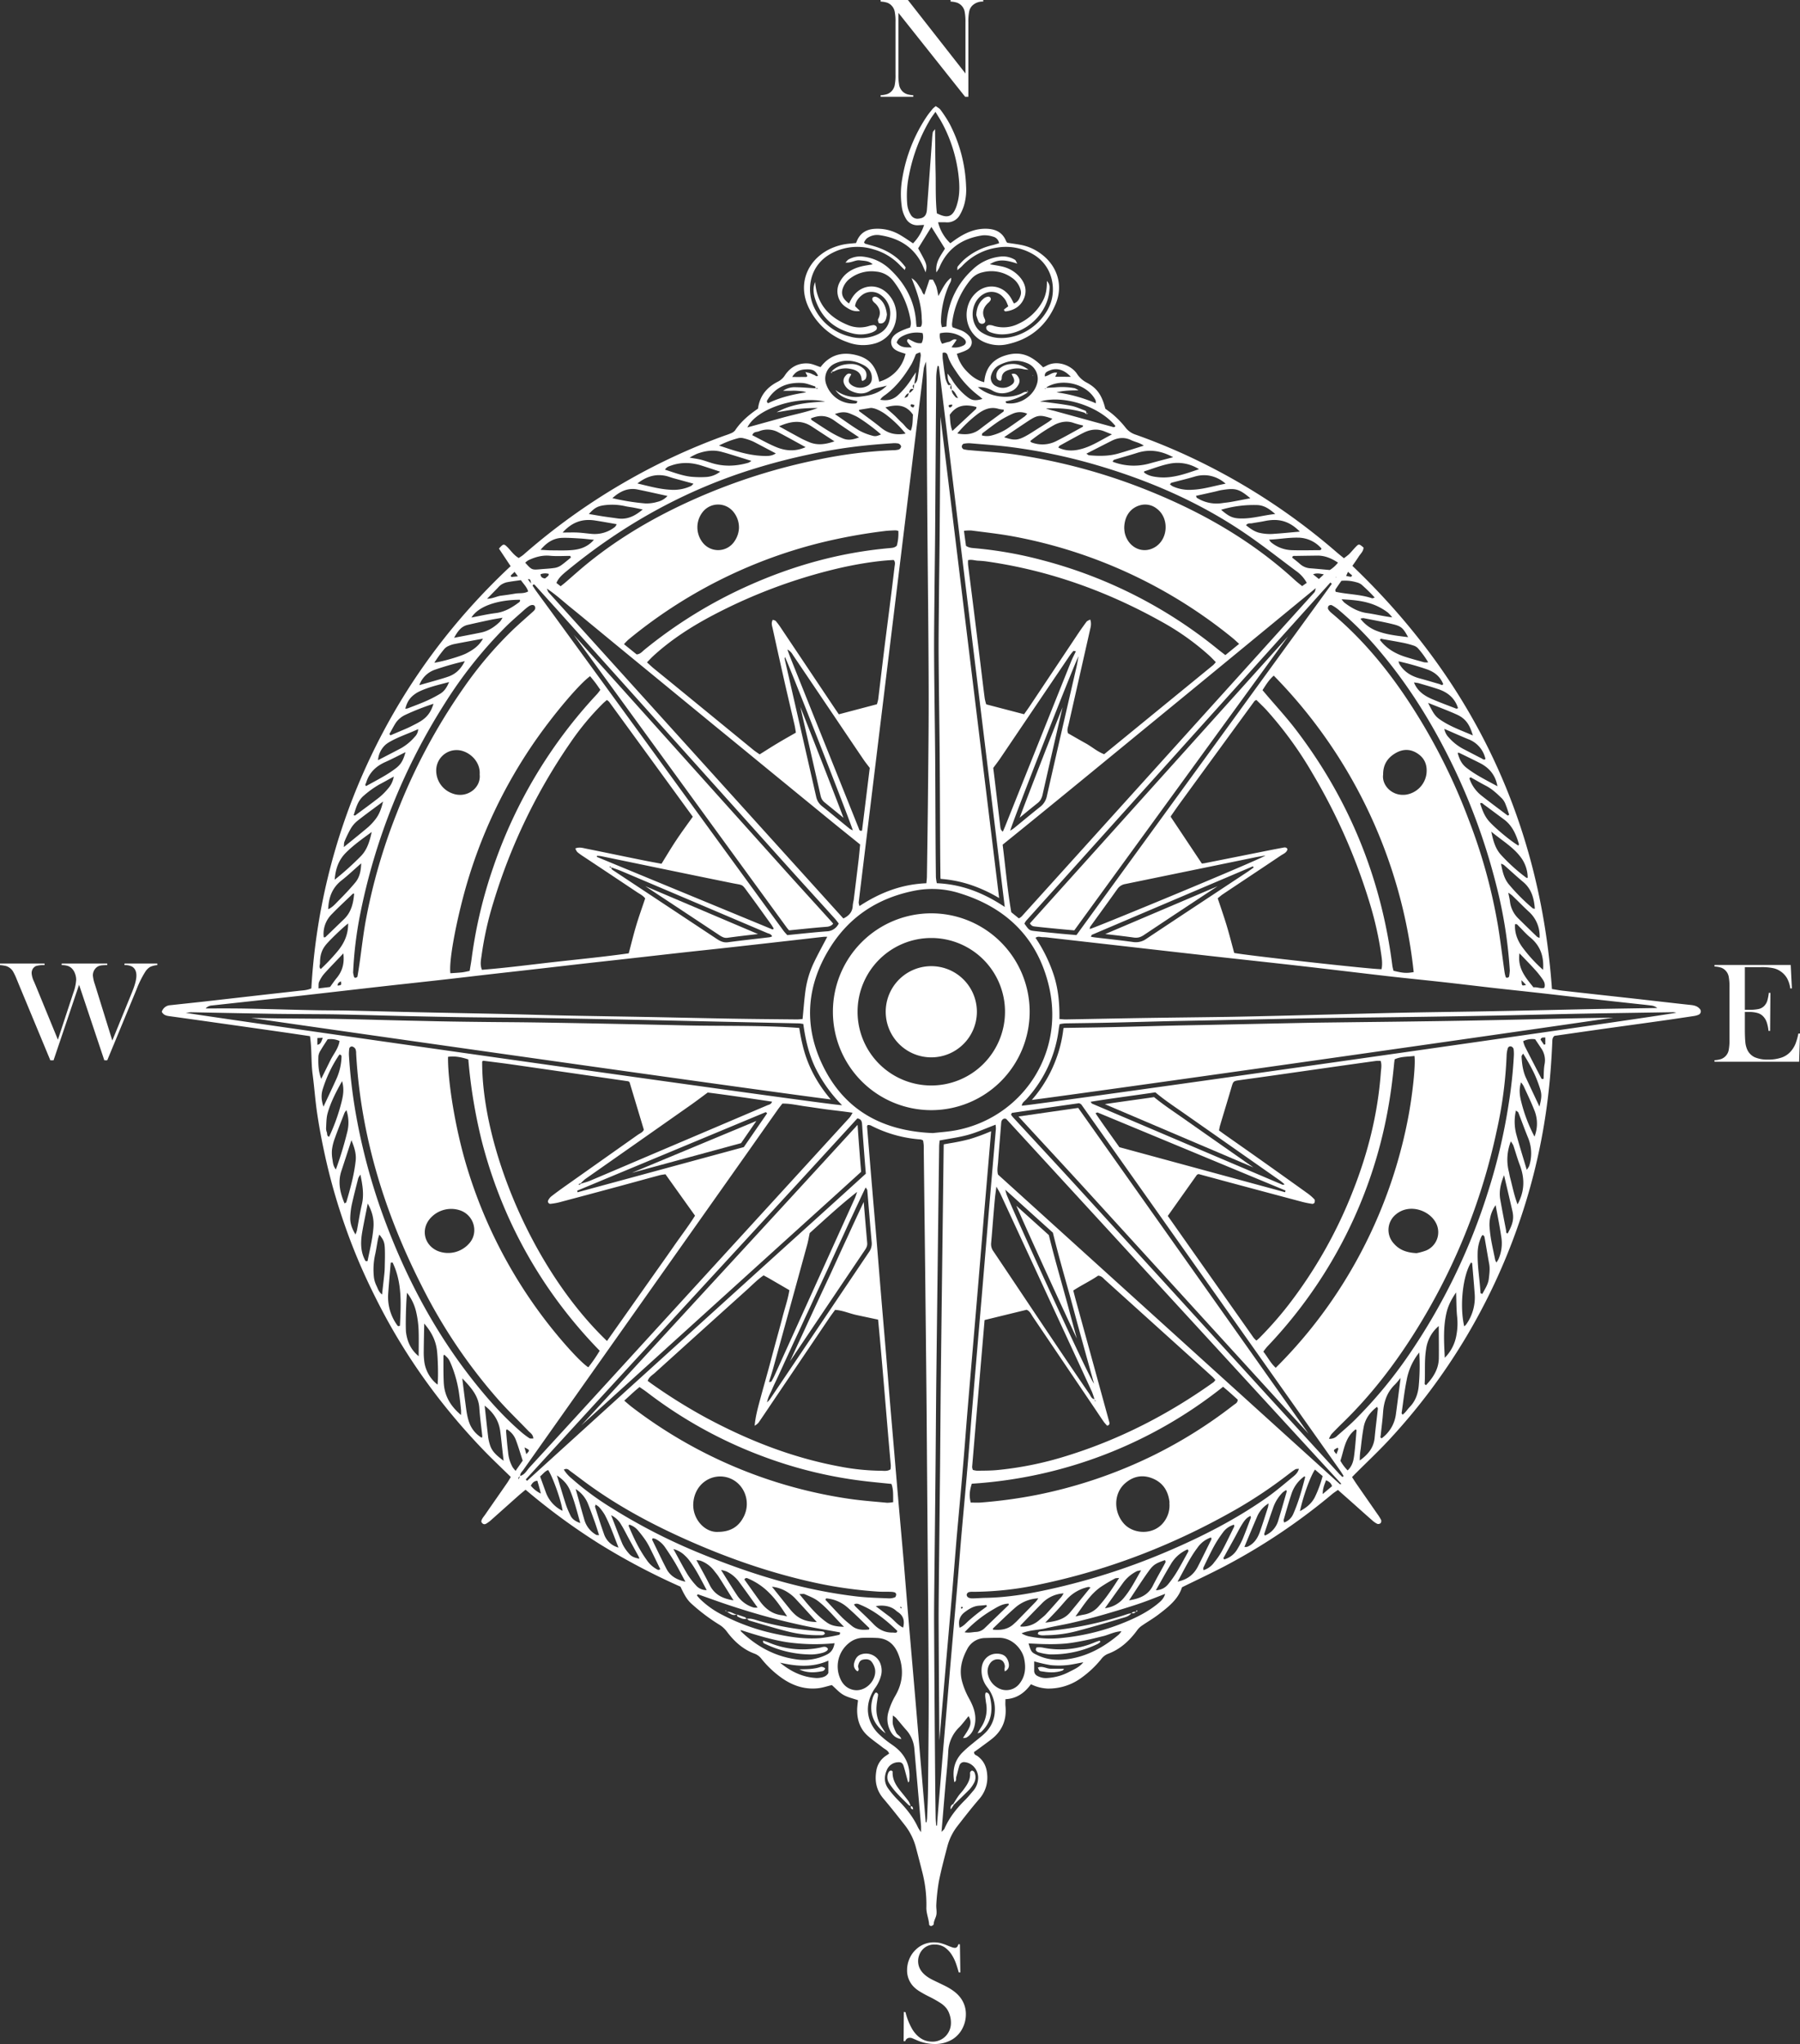 <svg xmlns="http://www.w3.org/2000/svg" xmlns:xlink="http://www.w3.org/1999/xlink" width="1137.907" height="1291.742" viewBox="0 0 1137.907 1291.742">
  <rect x="0" y="0" width="1137.907" height="1291.742" fill="#333333" stroke="none"/>
  <defs>
    <clipPath id="clip-path">
      <rect id="長方形_8043" data-name="長方形 8043" width="1137.907" height="1291.742" fill="none"/>
    </clipPath>
  </defs>
  <g id="グループ_10151" data-name="グループ 10151" transform="translate(0 0.003)">
    <g id="グループ_10150" data-name="グループ 10150" transform="translate(0 -0.003)" clip-path="url(#clip-path)">
      <path id="パス_14178" data-name="パス 14178" d="M612.567,1044.7c.139-.12.419-.3.4-.339a3.22,3.22,0,0,0-.5-.778,2.551,2.551,0,0,0-.439.259c.18.279.359.559.539.858M887.59,393.2l.22-.4-.32-.039ZM651.38,1043.622c-.3.1-.779.139-.838.319-.1.26.12.619.2.958a3.043,3.043,0,0,0,.818-.539c.1-.139-.1-.479-.18-.738M378.731,396.933c-.319-2.355-.679-3.013-2-2.574.459.6.878,1.118,2,2.574M645.073,284.206c-.12-.12-.239-.359-.339-.339a7.569,7.569,0,0,0-1.9.359c-.1.02-.16.7-.02.938.559.918,1.217.439,1.756-.02.259-.2.339-.619.5-.938m-24.026-.06a9.61,9.61,0,0,0-1.776-.439c-.2-.02-.618.379-.638.619-.08.8,1.338,1.656,1.976,1.177.219-.159.219-.639.439-1.357m383.8,363.524c.18,3.652.2,3.632,2.894,2.974-.858-.878-1.557-1.616-2.894-2.974m-746.345.7c-1.118.559-2.135,1.178-2.075,2.714,2.474-.3,2.474-.3,2.075-2.714M895.153,389.59c-.479,1.077-.818,1.835-1.157,2.593,1.018.2,2.016.42,3.033.539.18.02.419-.419.8-.838-.819-.7-1.6-1.377-2.674-2.294M375.718,947.178c2.375-2.514,2.375-2.514-1.138-4.23.419,1.576.758,2.793,1.138,4.23m-9.9-555.194c.16.28.32.579.479.858l4.111-.419c-.878-1.178-1.4-1.856-2.1-2.814-1,.957-1.756,1.656-2.494,2.374M887.849,947.2c.42-1.118.838-2.115,1.157-3.153.08-.26-.2-.638-.3-.958-3.033,1.537-3.033,1.537-.858,4.111m131.226-258.76c.279-.1.558-.18.838-.279v-4.33c-1.3.16-2.395-.32-3.033,1.377.679.978,1.437,2.1,2.2,3.233m-772.028-4.39c-1.576.08-2.515.12-3.433.18v4.251c2.235-.379,2.515-2.056,3.433-4.43M384.718,391.106c.12,1.836,1.157,2.434,2.854,2.674.558-.459,1.317-1.017,1.975-1.656.22-.219.239-.658.439-1.217a8.348,8.348,0,0,0-5.269.2m495.189.08c-2.793-.559-4.51-.9-6.824-.04,1.5,1.2,2.534,2.036,3.692,2.974,1.018-.957,1.776-1.656,3.133-2.933M378.571,967.114a17.9,17.9,0,0,0,6.346,4.969c-.339-1.377-.479-2.075-.679-2.754-.5-1.776-1.018-3.552-1.537-5.328-2.135.14-3.173,1.377-4.131,3.113M881.3,963.661c-1.018,2.774-2.156,5.209-2.115,8.741,2.335-1.975,4.151-3.492,5.887-4.969-.579-2.075-1.916-2.914-3.771-3.772M719.926,266.326c-4.091-4.47-8.841-5.827-13.171-4.07-1.556.639-3.552,1.277-3.233,3.811,2.774-.439,4.75-2.993,7.8-2.295-.479.978-.839,1.7-1.257,2.554Zm-176.125.12c3.392,0,6.166.02,8.94-.02.239-.02.479-.439.679-.619-.339-.639-.679-1.277-1.277-2.454,1.357.319,2.215.439,3.013.718.878.3,1.7.8,2.555,1.1.758.26,1.437,1.3,2.394.379-1.6-3.073-3.173-3.992-7.044-3.931-3.572.06-6.864.818-9.259,4.829m123.044,777c-.06-.3-.139-.618-.219-.917-1.477.139-2.954.319-4.43.4-3.533.18-6.326,1.876-9.1,3.932-3.433,2.534-4.43,5.667-3.473,10.018,2.534-1,4.051-2.914,5.828-4.49,1.835-1.6,3.692-3.173,5.607-4.669,1.9-1.477,3.851-2.854,5.787-4.271m-52.921,13.35c1.137-4.39.159-7.623-3.473-9.937-.778-.5-1.416-1.217-2.2-1.736-3.053-2.016-7.144-2.694-11.614-1.876,2.974,2.255,5.768,4.41,8.6,6.505,2.933,2.175,5.088,5.368,8.681,7.044m30.611-809.145a11.77,11.77,0,0,0,7.084-.918c2.455-.978,2.634-3.013.519-4.749a12.081,12.081,0,0,0-2.335-1.537,18.223,18.223,0,0,0-12.591-1.616,9.59,9.59,0,0,0,1.337,6.625c1.557-.459,2.953-.958,4.39-1.237,1.517-.279,2.555-2.235,4.869-1.3-1.078,1.556-1.976,2.874-3.273,4.729m-34.682-2.953c2.455,3.233,5.667,3.093,9.578,3.033-1.117-1.337-1.836-2.115-2.454-2.953-.539-.778-.938-1.636.219-2.355,2.654,1.138,5.049,3.173,8.441,2.594a8.717,8.717,0,0,0,.6-6.306,19.193,19.193,0,0,0-11.813,1.477c-1.875.878-3.692,1.835-4.57,4.51M833.531,986.231c-2.574,1.078-4.051,3.233-5.388,5.388-1.676,2.694-3.074,5.547-4.61,8.341-2.156,3.931-4.351,7.842-6.486,11.773-.319.579-1.057,1.177-.12,1.975a13.951,13.951,0,0,0,8.162-6.266,56.509,56.509,0,0,0,3.412-6.425c1.856-4.47,3.532-9.04,5.248-13.589.1-.279-.12-.679-.22-1.2m-399.523,20c-2.953-7.463-5.288-14.308-8.681-20.713a30.845,30.845,0,0,0-3.632-4.91,9.073,9.073,0,0,0-2.175-1.5c-.18.7-.439,1.1-.339,1.377,1.816,5.668,3.572,11.375,5.587,16.982a13.161,13.161,0,0,0,9.239,8.76m-4.65-20.434c2.615,6.724,4.729,12.491,7.124,18.139a25.859,25.859,0,0,0,3.732,5.608c1.8,2.275,3.512,3.073,7.024,3.732a12.467,12.467,0,0,0-.579-1.537c-2.156-3.951-4.331-7.882-6.486-11.833-1.437-2.634-2.734-5.348-4.33-7.882a14.416,14.416,0,0,0-6.486-6.226m400.322,20.015a6.842,6.842,0,0,0,1.716-.02c4.33-1.836,6.645-5.428,8.122-9.618,1.8-5.109,3.413-10.317,5.089-15.485a21.7,21.7,0,0,0,.359-2.355,17.84,17.84,0,0,0-7.443,8.82c-2.595,6.027-5.089,12.093-7.843,18.658M645.094,300.529c5.148-4.789,10.018-9.3,14.846-13.829.22-.2.2-.638.4-1.277-6.525-1.736-12.392-1.656-16.942,4.949.339,3.053.18,6.525,1.7,10.157m-42.385-14.847c2.235,1.956,4.07,3.492,5.827,5.128,1.636,1.517,3.093,3.233,4.769,4.69,1.756,1.536,2.834,3.891,5.488,4.849,1.4-3.552,1.1-7.064,1.357-10.1-4.43-6.405-10.217-6.646-17.441-4.57M406.928,969.229c2.055,7.283,3.732,13.41,5.507,19.5a15.928,15.928,0,0,0,7.5,9.459c.379.219.938.1,1.8.179-.978-2.993-1.776-5.668-2.714-8.281-1.4-3.871-2.794-7.763-4.33-11.574a19.678,19.678,0,0,0-7.763-9.279m460.726-8.062a21.932,21.932,0,0,0-8.341,11.495c-1.756,5.308-3.273,10.716-4.829,16.1-.12.4.18.938.339,1.616a9.91,9.91,0,0,0,5.688-5.288c3.352-7.543,5.528-15.445,7.583-23.407.02-.08-.2-.259-.439-.519m-11.614,8.72a19.506,19.506,0,0,0-2.095,1.437,25.611,25.611,0,0,0-6.326,10.417c-1.876,5.248-3.632,10.556-5.408,15.844-.08.26.239.638.419,1.058a14.714,14.714,0,0,0,8.521-9.759c1.856-6.046,3.572-12.132,5.308-18.2.04-.139-.16-.319-.419-.8m-460.985-9.259c2.195,7.124,3.931,13.011,5.827,18.857a59.766,59.766,0,0,0,2.614,6.186c1.118,2.534,3.133,3.911,6.346,5.069-2.115-7.443-3.751-14.308-6.545-20.813-1.517-3.492-3.871-6.346-8.241-9.3m73.654,46.536c3.273,5.906,5.867,10.9,8.741,15.725a48.317,48.317,0,0,0,5.428,7.123,8.587,8.587,0,0,0,6.885,3.093c-3.572-6.585-6.565-12.791-10.7-18.339a22.748,22.748,0,0,0-2.973-3.373,15.906,15.906,0,0,0-7.384-4.23M741.5,1044.541a18.026,18.026,0,0,0,12.193-6.805c4.171-5.028,7.064-10.855,10.676-17.081a10.962,10.962,0,0,0-2.654.479,24.254,24.254,0,0,0-8.88,7.563c-3.592,5.009-7.164,10.018-11.335,15.845m153.436-87.085c2.694-2.474,3.572-5.568,4.011-8.621.778-5.528,1.117-11.115,1.616-16.683,0-.12-.18-.259-.5-.679-6.8,5.029-7.364,12.931-9.7,19.876a28.075,28.075,0,0,0,4.569,6.106m-121.208,75.73a10.127,10.127,0,0,0,7.763-3.811,65.545,65.545,0,0,0,5.488-7.763c2.415-3.991,4.59-8.142,6.864-12.213.359-.638.818-1.277-.139-2.016a22.436,22.436,0,0,0-10.6,9.479c-3.113,5.088-5.947,10.336-9.379,16.323m-400.282-81.9c-1.4-4.251-2.634-8.541-4.19-12.692a13.042,13.042,0,0,0-5.887-7.144c-.2.459-.479.779-.439,1.078.379,4.45.718,8.9,1.277,13.33a23.517,23.517,0,0,0,2.874,9.578,21.333,21.333,0,0,0,1.875,2.295c1.6-2.295,2.974-4.25,4.49-6.445m162.676,127.673c6.664,5.508,14.049,9.159,22.769,9.7a11.891,11.891,0,0,0,2.793-.2c2.1-.339,3.971-1.057,4.989-2.974v-7.8c-10.257,4.57-20.354,3.572-30.551,1.277m-14.168-34.822c-4.151-5.767-8-11.214-11.994-16.582a20.9,20.9,0,0,0-7.762-6.286,23.328,23.328,0,0,0-3.373-.9c3.792,6.006,6.984,11.254,10.377,16.343a18.856,18.856,0,0,0,10.217,7.383,9.228,9.228,0,0,0,2.534.039m205.918,34.583c-3.911.7-7.323,1.537-10.756,1.836a50.192,50.192,0,0,1-10.1-.06,96.175,96.175,0,0,1-10.218-2.355c0,2.275.02,4.131,0,5.987a3.5,3.5,0,0,0,1.956,3.173,11.192,11.192,0,0,0,6.505,1.357,34.322,34.322,0,0,0,13.929-4.011c2.953-1.5,6.126-2.814,8.681-5.927M1016.2,727.532c1.536-6.146,1.557-7.963.06-12.333a82.83,82.83,0,0,0-3.253-8.341,117.989,117.989,0,0,0-7.144-12.812c-.5.9-1.018,1.357-.978,1.8.26,4.669.839,9.3,2.834,13.609,2.674,5.727,5.368,11.454,8.481,18.08M887.231,401.8c.06.12.139.4.259.42,7.583,1.656,15.505,1.556,22.949,4.091.259.08.658-.18,1.636-.459a102.652,102.652,0,0,0-8.461-8.282,8.534,8.534,0,0,0-3.033-1.357,25.389,25.389,0,0,0-9.578-.957c-1.257,1.8-2.534,3.611-3.752,5.447-.18.26-.02.7-.02,1.1M247.506,727.571c3.173-6.8,5.907-12.512,8.5-18.279a36.721,36.721,0,0,0,2.893-13.051c.04-.738-.06-1.5-1.357-1.557a82.1,82.1,0,0,0-10.537,21.931c-.978,3.173-1.017,6.525.5,10.955m643.616-320.64a16.788,16.788,0,0,0,1.656,2.016c4.33,3.352,8.92,5.946,14.527,6.724,5.049.7,10.037,1.976,15.825,2.674a25.626,25.626,0,0,0-2.674-2.954,36.383,36.383,0,0,0-10.836-5.707c-5.707-1.9-11.614-2.375-18.5-2.753m112.448,223.738c-1.316,9.5,3.851,15.285,8.86,21.532,2.2-.4,4.49,1,6.865.259.759-2.255-.139-3.971-1.177-5.487a54.827,54.827,0,0,0-4.869-6.106c-2.973-3.293-6.086-6.446-9.678-10.2m-743.512.06c-4.45,4.71-8.382,8.681-12.093,12.831a20.5,20.5,0,0,0-3.253,5.228c-.479,1.038-.239,2.414-.358,4.07,2.833-.359,5.188-.638,7.283-.9,1.556-2.115,2.814-3.992,4.23-5.707,3.532-4.291,4.969-9.12,4.191-15.525m80.978-212.264c5.228-.978,10.137-2.156,15.146-2.774,5.447-.639,9.937-3.173,14.208-6.306.659-.479,1.7-.958,1.278-2.155-14.548.08-26.321,4.27-30.631,11.235M570.8,289.893c5.568,3.791,10.257,7.243,15.185,10.277a35.024,35.024,0,0,0,7.783,3.173c2.554.818,3.292.6,6.166-.559-3.433-3.273-12.372-9.818-15.745-11.514-1.177-.579-2.394-1.1-3.592-1.6-2.874-1.217-5.747-1.317-9.8.22M372.286,394.838c-3.193.458-6.126.8-9.019,1.376a11.533,11.533,0,0,0-3.552,1.577,11.251,11.251,0,0,0-2.015,1.9c-2.056,2.1-4.091,4.19-6.785,6.924,3.712-.1,6.146-1.616,8.841-1.956,2.953-.359,5.906-.8,8.84-1.3,2.654-.479,5.548.139,8.3-1.378-.838-2.793-2.774-4.549-4.61-7.143M823.114,991.758a12.816,12.816,0,0,0-7.1,5.049,71.718,71.718,0,0,0-5.507,8.481c-2.415,4.43-4.55,9.04-6.765,13.59-.18.4.04,1,.08,1.636a13.125,13.125,0,0,0,6.825-5.029,48.158,48.158,0,0,0,4.769-6.945c2.754-5.108,5.248-10.377,7.822-15.585.14-.239-.059-.639-.12-1.2M384.459,961.267c1.257,3.532,2.394,6.7,3.552,9.858a20.871,20.871,0,0,0,10.617,11.893c-.579-5.667-6.146-21.492-9.1-25.8-2,.719-3.193,2.435-5.069,4.051m480.322,21.951c4.19-2.235,7.323-4.869,9.3-8.6a72.27,72.27,0,0,0,5.049-13.57c-1.736-1.456-3.273-2.774-4.849-4.11-3.053,4.629-7.4,16.682-9.5,26.281m-424.009,8.5c-.219.459-.419.679-.359.779,3.093,7.464,6.525,14.747,11.255,21.332a18.271,18.271,0,0,0,6.046,5.807c.738.379,1.536,1.238,2.674.18-2.175-4.49-4.351-9.019-6.605-13.53a40.448,40.448,0,0,0-2.814-4.869c-1.5-2.156-3.113-4.231-4.809-6.226a11.523,11.523,0,0,0-5.388-3.473m222.9-688.375a11.537,11.537,0,0,0,6.426,0,33,33,0,0,0,10.616-4.909q5.089-3.5,10.1-7.1a12.058,12.058,0,0,0,1.537-1.676,11.1,11.1,0,0,0-9.059-.039,62.46,62.46,0,0,0-8.382,4.47c-3.732,2.455-7.264,5.248-10.855,7.923-.22.18-.2.658-.379,1.337m-80.8,738.843a9.752,9.752,0,0,0,.978,1.337c3.752,3.651,7.623,7.184,11.255,10.955,3.412,3.592,7.383,5.588,12.372,5.448.379,0,.738.1,1.117.1.718.02,1.5.1,1.636-1.177-6.784-6.565-14.108-12.592-23.048-16.344-1.237-.519-2.634-1.357-4.31-.319m373.2-553.359a10.454,10.454,0,0,0,2.853,5.488,32.329,32.329,0,0,0,8.7,6.964c3.971,2.056,7.923,4.151,11.934,6.167.718.359,1.457,1.257,2.514.439a17.214,17.214,0,0,0-10.855-12.531c-4.829-1.976-9.6-4.131-15.146-6.526m-275.442,552.82c-3.892.04-7.024,2.056-10.158,3.892a77.3,77.3,0,0,0-17.68,14.188c2.874.559,4.989-.1,7.144-.2a8.189,8.189,0,0,0,5.508-2.375q7.632-7.333,15.246-14.707c.08-.08-.02-.339-.06-.8M360.672,418.584c-3.033.539-5.388.878-7.723,1.377-4.769,1-9.5,2.056-14.228,3.133-4.171.958-6.366,4.031-8.641,8.182,6.186-1.217,11.673-2.215,17.121-3.352,4.729-1,8.581-3.612,11.973-6.945a16.508,16.508,0,0,0,1.5-2.394M927.1,446.142a10.588,10.588,0,0,0,.619,1.8c2.973,4.929,7.5,7.583,12.931,9.039,4.131,1.1,8.222,2.375,12.332,3.533.779.22,1.576,1.1,2.395.06-1.916-4.829-5.508-7.683-10.357-9.4a171.193,171.193,0,0,0-17.92-5.029m6.086-15.266c-3.152-5.727-4.21-6.864-9.559-8.182-6.146-1.516-12.412-2.614-18.638-3.851a6.521,6.521,0,0,0-1.956.359,23.312,23.312,0,0,0,10.955,7.942c6.106,2.255,12.572,2.874,19.2,3.732m-625.1,30.312c4.349-1.237,8.1-2.275,11.853-3.372,2.155-.619,4.31-1.257,6.425-2,4.65-1.616,7.962-4.709,10.477-9.777a185.806,185.806,0,0,0-18.678,5.328,16.007,16.007,0,0,0-10.077,9.818m-.719,27.8c-6.345,2.933-12.572,4.889-18.218,8.162a18.255,18.255,0,0,0-2.315,1.6,14.554,14.554,0,0,0-4.849,9.858c4.969-2.574,9.8-5.049,14.587-7.583a32.717,32.717,0,0,0,8.621-7.164,7.189,7.189,0,0,0,2.175-4.869m657.365-13.231c-1.935-6.186-6.306-9.9-12.213-11.933-4.251-1.457-8.581-2.654-12.871-3.931a21.285,21.285,0,0,0-2.774-.379c2.315,5.687,6.7,8.461,11.594,10.557,4.969,2.135,10.057,4.011,15.126,5.966.259.1.658-.159,1.137-.28M476.292,1027.8c-2.434-4.49-4.37-8.3-6.546-11.993-2-3.373-4.17-6.646-6.386-9.878a16.436,16.436,0,0,0-5.866-5.109,8.206,8.206,0,0,0-1.816-.479c-.3.519-.5.719-.459.818,3.033,6.187,5.967,12.432,9.14,18.558,2.295,4.391,6.206,6.785,11.933,8.082m536.776-281.309a22.3,22.3,0,0,0,.18-15.944c-2.075-5.408-4.629-10.636-7.024-15.924a16.467,16.467,0,0,0-1.656-2.395c-1.537,4.689-.759,8.82.239,12.731a97.233,97.233,0,0,0,8.261,21.532M326.907,459.253c-6.865,1.776-13.19,3.233-19.1,6.066a17.531,17.531,0,0,0-2.855,1.776c-2.953,2.155-4.669,4.869-5.727,9.02a9.393,9.393,0,0,0,1.616-.279c3.832-1.5,7.7-2.893,11.474-4.569a80.68,80.68,0,0,0,8.94-4.63c2.595-1.537,4.231-3.991,5.647-7.383M259.259,711.427c-3.991,7.164-7.223,13.47-9.14,20.294-.838,2.993-.778,6.246-.978,9.4a6.912,6.912,0,0,0,.5,2.734c.32.9-.16,2.2,1.4,2.794A120.129,120.129,0,0,0,259.08,724c.878-3.731,1.576-7.6.18-12.572m8.462,96.923a21.045,21.045,0,0,0,.9-2.455c1.058-5.507,1.856-11.055,3.133-16.5,1.477-6.187.459-12.113-.9-18.878a13.17,13.17,0,0,0-1.377,2.274c-1.416,5.608-2.873,11.215-4.13,16.883a48.06,48.06,0,0,0-.917,7.762c-.2,3.832,1.116,7.284,3.292,10.916m31.628-304.8c-4.59,2.255-8.54,4.35-12.631,6.166-5.947,2.634-10.277,6.665-12.212,13.011-.24.778-1.059,1.576-.041,2.235,3.832-2.115,7.623-4.111,11.314-6.286a72.222,72.222,0,0,0,7.464-4.949c3.253-2.495,4.689-5.049,6.106-10.177m690.292,21.552c-1.238-7.1-5.189-11.673-11.135-14.707-4.31-2.175-8.68-4.291-13.05-6.405-.26-.12-.638.02-.958.039,1.3,4.63,2.754,7.244,5.887,9.639a72.086,72.086,0,0,0,7.443,4.949c3.792,2.215,7.683,4.23,11.814,6.485m-697.715-6.126c-3.472,1.9-6.065,3.392-8.72,4.769a59.782,59.782,0,0,0-10.037,7.124c-4.111,3.353-5.089,7.942-6.605,12.532.579.12.8.239.9.18,5.109-3.792,10.258-7.5,15.266-11.434a40.514,40.514,0,0,0,5.548-5.548,15.171,15.171,0,0,0,3.651-7.623m423.45,516.182a20.733,20.733,0,0,0-13.929,6.565c-4.49,4.51-8.88,9.1-13.31,13.689-.08.08,0,.36.02.738a16.24,16.24,0,0,0,11.754-4.031c1.4-1.257,2.954-2.334,4.231-3.692,3.312-3.572,6.525-7.244,9.738-10.9a20.24,20.24,0,0,0,1.5-2.375m-167.045.459c5.627,6.924,10.716,13.27,17.5,18.019,2.953,2.056,6.306,2.555,10.716,2.655-5.927-5.867-10.517-11.774-16.443-16.284-2.474-1.9-5.528-3.013-8.4-4.33-.7-.32-1.7-.06-3.372-.06M246.069,709.991c1.975-3.971,3.931-7.942,5.907-11.913,1.956-3.911,4.988-7.323,5.687-12.013a13.786,13.786,0,0,0-7.543-1.058c-1.436,2.255-2.993,4.55-4.39,6.945a8.629,8.629,0,0,0-1.416,3.592c-.2,4.789-.1,9.559,1.755,14.448M988.5,789.812a21.43,21.43,0,0,0-3.772,14.627c.5,6.765,2.156,13.31,3.473,19.916a8.819,8.819,0,0,0,.8,1.736c.52-.838.958-1.417,1.278-2.075a24.914,24.914,0,0,0,1.756-14.328c-.957-6.645-2.334-13.25-3.532-19.875M1005.9,686.2a20.7,20.7,0,0,0,1.038,3.193c3.472,6.844,7,13.649,10.536,20.474a.735.735,0,0,0,.479.239,3.424,3.424,0,0,0,.839-.1c.2-3.093.079-6.325.679-9.4a13.134,13.134,0,0,0-2.315-10.117c-1.217-1.856-2.474-3.712-3.671-5.508a12.933,12.933,0,0,0-7.583,1.217m-218.47,341.554c6.7-1.416,10.417-4.829,12.911-9.678,2.874-5.647,5.667-11.335,8.461-17.021.139-.24-.08-.659-.18-1.238a16.989,16.989,0,0,0-8.641,6.546c-4.849,6.386-8.2,13.629-12.552,21.392M703.8,1053.639c6.845-.778,12.033-2.035,15.765-6.525,4.29-5.148,8.481-10.377,12.811-15.684a4.693,4.693,0,0,0-1.4-.3,25.543,25.543,0,0,0-13.43,7.642c-2.016,2.2-3.911,4.51-5.947,6.705-2.255,2.454-4.589,4.809-7.8,8.161m-111.43,4.37c.14-.558.279-.858.2-.918-4.61-4.39-9.08-8.94-13.909-13.11a23.226,23.226,0,0,0-13.25-5.647c-.18,0-.379.5-.638.858,3.452,3.651,6.825,7.423,10.377,10.995,1.976,2,4.191,3.752,6.366,5.548,3.273,2.654,7.064,2.654,10.855,2.275m-61.342-27.039c4.071,5.088,7.663,9.618,11.315,14.108a28.772,28.772,0,0,0,3.472,3.672c3.752,3.272,8.222,4.429,13.549,4.529-4.789-5.248-9.159-10.117-13.629-14.886a23.165,23.165,0,0,0-4.291-3.592,22.608,22.608,0,0,0-10.417-3.831M275.483,788.794c-1.338,6.865-2.555,12.532-3.533,18.239-.957,5.787-1.137,11.574,1.577,17.062.3.579.439,1.517,1.856,1,1.377-6.944,3.153-13.988,3.711-21.252.379-4.889-.6-9.579-3.611-15.047m720.7-245.15c.3-.2.579-.4.879-.6-.719-2.075-1.338-4.191-2.175-6.206a11.39,11.39,0,0,0-2.2-3.832c-3.173-3.133-6.426-6.226-10.477-8.3-2.814-1.437-5.528-3.093-8.3-4.589-.539-.279-1.157-1.118-2.016-.04a23.045,23.045,0,0,0,7.882,11.095c5.388,4.271,10.936,8.341,16.4,12.472m-2.355,227.27c-2.035,5.028-3.312,10.058-2.394,15.306,1.137,6.465,2.394,12.911,3.652,19.357.16.758-.239,1.856,1,2.175,3.732-6.585,3.971-10.057,2.974-14.427-1.716-7.464-3.492-14.926-5.228-22.41M677.78,304.5c6.127,2.075,8.4,2.056,13.29-.519,2.814-1.477,5.447-3.273,8.142-4.969,2.375-1.477,4.75-2.974,7.084-4.51a25.367,25.367,0,0,0,2-1.7c-7.842-2.634-9.259-2.494-15.605,1.676-4.829,3.193-9.6,6.446-14.907,10.018m338.5,316.411a20.6,20.6,0,0,0-6.845-16.6c-.957-.9-1.935-1.8-2.874-2.714-2.534-2.494-5.048-5.009-7.623-7.483a22.856,22.856,0,0,0-2.434-1.736c.459,2.375.878,3.991,1.057,5.647a17.915,17.915,0,0,0,5.487,10.816c3.852,3.832,7.763,7.623,11.674,11.395a5.334,5.334,0,0,0,1.557.679m-345.5,437.2c4.909.459,9.5-.139,13.29-3.771.539-.519,1.118-.978,1.637-1.517q6.076-6.2,12.113-12.412a20.126,20.126,0,0,0,1.557-2.115,23.914,23.914,0,0,0-14.787,6.066c-4.769,4.171-9.279,8.641-13.868,12.991-.08.079.02.339.06.758m-84.71-753.49c-5.568-3.771-10.736-7.1-15.7-10.676-4.769-3.433-9.618-3.533-14.807-1.277.26.439.359.857.619,1.038,3.911,2.554,7.783,5.169,11.794,7.563a62.109,62.109,0,0,0,7.962,4.051c3.252,1.357,6.465.7,10.137-.7m422.093,462.862a13.686,13.686,0,0,0,1.5-2.334,25.836,25.836,0,0,0-.758-18.139c-2.135-5.188-4.011-10.5-6.066-15.725-.16-.4-.739-.638-1.517-1.257a31.491,31.491,0,0,0,.16,14.767c2.015,7.384,4.31,14.707,6.685,22.689m-251.416,272.09c6.845-1.117,12.033-3.273,15.046-9.239,2.515-5.009,5.368-9.858,8-14.807.16-.32-.18-.918-.3-1.4-5.607,1.976-7.244,2.734-10.2,6.805-4.27,5.866-8.122,12.033-12.552,18.638m-250.039,0c-3.252-5.188-6.246-10.057-9.339-14.866-.9-1.416-2.035-2.674-3.053-4.011a18.813,18.813,0,0,0-8.481-6.167,13.079,13.079,0,0,0-2.574-.359c3.013,5.608,5.847,10.6,8.4,15.725,3.053,6.146,8.282,8.641,15.046,9.678M266.882,592.933c-.419.02-.678-.04-.778.04-4.43,4.27-8.979,8.421-13.25,12.851a17.546,17.546,0,0,0-5.188,14.747c.359-.04.838.039,1.038-.14,3.931-3.751,7.823-7.543,11.733-11.295,4.61-4.43,5.947-10.1,6.446-16.2M888.847,383.762c-4.171-2.734-8.322-4.49-13.111-4.43q-7,.09-13.968.2c-.679.02-1.517-.3-1.9,1.038,1.6,1.317,3.372,2.634,5.009,4.111a10.747,10.747,0,0,0,6.585,2.674c4.071.319,8.122.718,12.193,1.077a19.586,19.586,0,0,0,5.188-4.669m-484.933-3.213-.4-1.038c-4.271,0-8.561.32-12.792-.08-4.909-.479-9.279.779-13.589,2.774a11.886,11.886,0,0,0-2.1,1.6c4.191,4.629,4.191,4.61,9.718,4.131,2.793-.26,5.607-.359,8.4-.758a10.2,10.2,0,0,0,4.17-1.438c2.315-1.556,4.41-3.432,6.585-5.188m-141.9,349.217a12.3,12.3,0,0,0-1.2,1.7c-2.1,5.428-4.251,10.836-6.206,16.3a32.255,32.255,0,0,0-1.736,7.084,23.512,23.512,0,0,0,.32,6.126c.3,2.036.459,4.21,2.155,6.287a224.96,224.96,0,0,0,7.024-23.009,24.681,24.681,0,0,0-.359-14.488M1002.891,562.6c.12-.339.4-.738.319-1.038-1.776-5.987-4.17-11.613-9.439-15.505-4.211-3.113-8.4-6.266-12.631-9.359-.639-.459-1.157-1.437-2.455-.8,1.238,3.771,2.515,7.423,5.009,10.556,3.233,4.031,13.769,12.931,19.2,16.144M348.34,431.815c-6.605,1.237-12.293,2.255-17.98,3.372a16.335,16.335,0,0,0-3.731,1.217,7.364,7.364,0,0,0-2.694,1.876,81.16,81.16,0,0,0-6.366,8.76c5.927-.918,17.022-4.171,20.574-6.106,3.771-2.036,7.443-4.231,10.2-9.119m597.519,14.946a58.338,58.338,0,0,0-6.525-8.94,6.614,6.614,0,0,0-2.853-1.676,55.768,55.768,0,0,0-6.505-1.716c-4.231-.838-8.482-1.556-12.731-2.295-.638-.1-1.437-.7-1.876.519,4.091,5.388,9.659,8.641,16.024,10.656,3.932,1.257,7.9,2.335,11.894,3.433a11.736,11.736,0,0,0,2.574.02M845.3,369.235a9.542,9.542,0,0,0,1.157,1.616,21.656,21.656,0,0,0,13.35,5.049c5.567.18,11.175.04,16.762,0,.678,0,1.516.16,1.856-1.018a19.782,19.782,0,0,0-15.066-6.9c-5.947-.1-11.754,1-18.059,1.257M284.523,846.3c.5-4.55.978-8.561,1.4-12.572.16-1.5.279-2.993.3-4.491.08-4.111.239-8.241.04-12.352-.18-3.871-.938-5.288-3.433-8.461a25.136,25.136,0,0,0-.858,2.754c-.679,3.512-1.157,7.044-1.955,10.5a43.836,43.836,0,0,0-.6,13.969,17.029,17.029,0,0,0,1.676,5.288c.8,1.756,1.378,3.752,3.433,5.368m133.959-476.97c-3.252-.3-5.966-.659-8.7-.819-3.752-.219-7.5-.5-11.254-.4-5.528.139-9.838,2.814-13.789,7.563,2.753.139,4.928.339,7.084.339,4.31.02,8.66.18,12.95-.2,5.049-.439,9.778-2,13.709-6.485M289.153,492.119c.239.26.5.52.738.759l9.16-3.892c1.2-.519,2.394-1.038,3.571-1.636,2.155-1.1,4.35-2.135,6.405-3.433,4.151-2.634,6.426-5.787,8.022-10.936a155.591,155.591,0,0,0-17.76,6.964,15.077,15.077,0,0,0-6.306,5.408c-1.357,2.2-2.555,4.51-3.831,6.765m-3.992,42.645c-5.947,4.45-11.215,8.222-16.3,12.272a18.421,18.421,0,0,0-4.271,5.088,71.291,71.291,0,0,0-3.872,8.062c-.319.738-.2,1.656-.359,3.352,5.547-4.529,10.477-8.46,15.306-12.551a35.337,35.337,0,0,0,4.57-4.889c2.474-3.093,3.811-6.685,4.929-11.335m-22.07,77.047c-3.533,2.634-12.751,11.574-14.468,13.988a15.959,15.959,0,0,0-1.775,2.874,17.15,17.15,0,0,0-1.178,3.712,23.9,23.9,0,0,0-.359,4.47c0,1.158-.918,2.495.46,3.752a120.325,120.325,0,0,0,10.116-10.616c4.41-5.108,7.264-10.836,7.2-18.179m-12.612-9c2.774-1.237,4.589-3.452,6.525-5.408,3.692-3.692,7.3-7.5,10.636-11.514,2.634-3.193,3.552-7.1,3.692-12.073-4.53,3.951-8.282,7.563-12.372,10.756-5.947,4.649-8.222,10.815-8.481,18.239M980.4,808.63c-.339.359-.679.579-.818.878a25.53,25.53,0,0,0-2.455,10.816c-.18,8.421,1.377,16.7,1.816,25.083,0,.14.558.26,1.157.539,1.6-3.093,3.672-6.047,4.091-9.6.359-3.113.818-6.266.22-9.459-1.057-5.687-1.956-11.395-2.993-17.082-.08-.439-.659-.778-1.018-1.177m38.095-167.5c.658-8.841-1.936-15.426-8.222-20.594-2.594-2.115-4.789-4.729-7.2-7.084-.6-.579-1.078-1.557-2.315-1.1-.32,5.268,1.437,9.9,4.39,14.128a91.869,91.869,0,0,0,13.35,14.648M945.8,472.4c3.533,7.044,4.57,8.561,7.982,10.856,6.206,4.191,13.23,6.645,20.315,9.718-2.015-6.964-4.63-10.676-10.018-13.131-5.587-2.554-11.375-4.649-18.279-7.443M415.27,353.032c3.193.539,6.265,1.1,9.359,1.576,2.974.439,5.947.818,8.9,1.237,6.026.858,10.875-1.536,15.785-5.667-2.256-.459-4.011-.838-5.787-1.177-1.656-.3-3.333-.479-4.969-.838a37.608,37.608,0,0,0-13.929-.619c-3.851.6-5.867,1.637-9.359,5.488m83.014-26.74c-4.43-1.457-7.942-2.634-11.474-3.752a37.4,37.4,0,0,0-4.889-1.237,28.409,28.409,0,0,0-14.388,1.018c-1.457.518-3.093.9-4.131,2.693,5.308,1.7,10.4,3.652,15.765,4.391a60.445,60.445,0,0,0,10.057.259,16.215,16.215,0,0,0,9.06-3.372m515,276.24c-.5-6.585-2.056-12.491-7.364-16.942-4.151-3.472-8.122-7.183-12.192-10.755a7.84,7.84,0,0,0-1.836-.779c.957,4.929,1.916,9.419,5.048,13.131a121.694,121.694,0,0,0,15.026,15.046c.239.2.679.16,1.317.3M615.48,302.226a69.689,69.689,0,0,0-12.852-12.353,28.522,28.522,0,0,0-5.347-2.993,12.335,12.335,0,0,0-3.213-.858,5.253,5.253,0,0,0-1.656.16c-2.135.32-4.251.679-6.346,1.018.06.519,0,.778.1.858,4.61,3.472,9.318,6.784,13.789,10.436,4.351,3.532,9.1,4.909,15.526,3.732m202.326,31.649a21.045,21.045,0,0,0-10.815-5.169,20.57,20.57,0,0,0-8.86.719c-4.829,1.437-9.758,2.574-14.627,3.892-.26.059-.439.458-.9.957a11.612,11.612,0,0,0,1.636,1.217,25.457,25.457,0,0,0,12.572,2.215c6.984-.279,13.589-2.435,20.993-3.832m-2.853,16.483c5.388,4.669,7.8,5.608,13.928,5.508,6.686-.12,13.051-2.075,20.315-2.834-3.711-3.153-6.824-5.408-11.274-5.647a72.363,72.363,0,0,0-22.969,2.973m-349.975-8.72c-6.625-1.437-12.712-2.833-18.838-4.071-6.166-1.257-11.2,1.118-16,5.448a139.912,139.912,0,0,0,20.693,3.333,23.765,23.765,0,0,0,7.723-.978,12.45,12.45,0,0,0,6.426-3.732m301.2-14.887c2.515,2.036,5.568,2.655,8.7,2.993,9.02,1.018,17.221-2.015,26.1-5.029a25.247,25.247,0,0,0-18.977-3.392c-5.288,1.078-10.377,3.113-15.545,4.729-.1.04-.14.339-.279.7m32.906,14.807c.239.6.28,1.077.519,1.237a23.245,23.245,0,0,0,16.084,3.352c1.835-.279,3.711-.419,5.547-.758,3.971-.7,7.922-1.5,12.193-2.295-7.423-6.306-9.739-6.465-18.22-5.168-1.477.239-2.913.7-4.37,1.017-3.811.858-7.623,1.7-11.754,2.615m-150.9-39.412c5.768,1.078,10.258.42,14.368-2.793,4.849-3.792,9.878-7.344,14.787-11.036.219-.16.159-.658.279-1.237a18.609,18.609,0,0,1-3.212-.439c-5.209-1.636-9.519.3-13.53,3.333a80.141,80.141,0,0,0-12.692,12.172M445.96,333.735c7.384,1.736,13.949,3.611,20.833,3.971a25.989,25.989,0,0,0,13.111-2.395,7.108,7.108,0,0,0,1.476-1.437c-4.49-1.237-8.62-2.355-12.751-3.492-1.616-.459-3.193-1.1-4.829-1.457-6.446-1.337-12.093.359-17.84,4.81m276.919,716.014c1.816-.4,3.612-.858,5.428-1.157a15.992,15.992,0,0,0,9.5-5.547c4.75-5.288,8.541-11.215,12.692-17.62-1.3.159-2.115.039-2.694.379a100.274,100.274,0,0,0-9.14,5.448c-6.665,4.749-10.855,11.773-15.785,18.5M913.531,917.266c-4.35,3.333-7.4,7.4-8.421,12.691-.878,4.57-1.377,9.219-1.9,13.849a38.261,38.261,0,0,0-.6,7.384c5.328-3.832,8.8-8.1,9.4-14.368.579-6.126,1.377-12.213,2.035-18.339.04-.279-.239-.6-.519-1.217M540.608,1049.729c-3.533-5.388-7.024-10.7-11.574-15.126a41.7,41.7,0,0,0-12.931-8.741c-.778-.319-1.656-.838-2.534.519,3.313,4.61,6.625,9.339,10.018,14.008,3.452,4.69,7.823,7.942,13.809,8.621,1.078.139,2.155.479,3.213.719M398.687,364.745c3.971,0,6.785-.12,9.559.02,2.993.16,5.946.6,8.919.838a20.5,20.5,0,0,0,14.667-4.45,6.542,6.542,0,0,0,1.018-1.676c-4.81-.838-9.219-1.656-13.649-2.335-7.663-1.177-14.308.719-20.514,7.6M361.37,951.369c-.339-2.974-.619-5.368-.878-7.763-.439-3.732-.759-7.483-1.3-11.195-.918-6.386-4.111-11.435-9.8-15.885.8,7.2,1.477,13.669,2.255,20.135a30.512,30.512,0,0,0,1.178,4.928c1.376,4.33,4.769,6.885,8.541,9.778m503.37-587.2c-7.423-7.483-14.427-8.3-22.51-6.625-2.554.539-5.148.858-7.723,1.337-1.177.22-2.594-.319-3.792,1.257,2.455,1.956,4.889,3.772,7.982,4.669a29.114,29.114,0,0,0,10,.738c5.148-.32,10.277-.878,16.044-1.377m-367.2-54.378c4.729,1.516,8.581,2.914,12.552,3.951a70.662,70.662,0,0,0,11.494,2.315c7.344.679,9.259.3,11.894-1.3-4.37-2.295-8.621-4.55-12.891-6.784a24.657,24.657,0,0,0-3.053-1.4,32.782,32.782,0,0,0-4.251-1.337,6.972,6.972,0,0,0-3.312-.18,58.428,58.428,0,0,0-12.432,4.729M254.59,584.153a184.48,184.48,0,0,0,16.624-14.967c3.89-4.051,5.466-9.2,6.764-15.185-5.987,4.37-11.474,8.261-16.244,13.031-4.41,4.39-6.605,9.838-7.144,17.121m731.16-30.372c1.237,6.006,2.634,10.776,6.087,14.607a112.77,112.77,0,0,0,16.124,14.567c.12.08.359,0,.818,0A21.991,21.991,0,0,0,1005.126,571c-4.828-7.1-12.172-11.235-19.376-17.221M729.784,314.9c1.018.658,1.3,1,1.6,1.017,6.166.539,12.352.638,18.358-1.038,5.309-1.5,10.536-3.233,16.324-5.029-2.694-1.956-5.568-2.315-8.022-3.512-4.231-2.035-8.322-1.576-12.372.479-5.129,2.594-10.237,5.209-15.885,8.082m-211.765,4.57c-5.228-1.616-9.678-3.013-14.128-4.37-1.6-.5-3.213-.938-4.829-1.377-5.288-1.416-10.4-.579-15.385,1.238a47.838,47.838,0,0,0-4.749,2.434c3.093.559,5.088.8,7,1.277,2.175.559,4.291,1.3,6.426,1.976,7.923,2.593,15.844,2.275,23.746,0a10.154,10.154,0,0,0,1.916-1.178m266.622-2.334c-7.723-4.151-15.006-5.209-22.788-2.715-4.81,1.537-9.7,2.854-14.548,4.351-.4.12-.618.758-.978,1.2a37.1,37.1,0,0,0,23.867,1c4.489-1.238,9.019-2.395,14.447-3.831m-72.577-6.067c5.568,2.674,11.016,2.056,16.244.359,6.007-1.935,11.315-5.447,17.641-8.72-2.115-.838-3.452-1.357-4.769-1.9-4.49-1.816-8.82-1.277-13.051.818q-2.275,1.138-4.49,2.335c-3.632,1.975-7.243,3.951-10.855,5.966-.26.16-.379.6-.719,1.138m-159.781-.279c-6.186-3.372-11.534-6.386-16.982-9.239a14.132,14.132,0,0,0-12.432-.8c-1.417.6-3.532.12-4.27,2.494,4.809,2.435,9.538,5.128,14.487,7.244,5.946,2.554,12.133,3.412,19.2.3M968.648,866.42a8.383,8.383,0,0,0,1.2-1.157,29.344,29.344,0,0,0,5.388-19.636c-.458-6.346-1.017-12.672-1.576-19.017-.02-.2-.459-.359-.718-.539-5.228,8.381-7.3,27.538-4.291,40.349M260.816,788.734c.539-.359,1.019-.5,1.1-.758,2.555-8.581,4.929-17.221,5.927-26.161.479-4.231-.7-8.261-2.674-13.031-2.294,7.044-4.31,13.23-6.346,19.416-2.375,7.144-.838,13.849,2,20.534m741.536.6c4.61-8.481,4.57-16.6,1.4-24.924-1.537-4.011-2.674-8.2-4.051-12.272a14.28,14.28,0,0,0-1.6-2.594,31.154,31.154,0,0,0-1.238,19.177c.3,1.277.479,2.594.818,3.851,1.437,5.408,2.474,10.936,4.669,16.762m-62.141,93.59a38.658,38.658,0,0,0-8.022,17.8c-1.377,6.784-2.135,13.669-3.133,20.514-.04.239.3.519.618,1.017,1.876-1.357,3.014-3.332,4.53-4.909,3.592-3.672,5.188-8.282,5.668-13.17a137.23,137.23,0,0,0,.339-21.252m-632.54,2.354c0-5.787.179-11.594-.081-17.361a61.261,61.261,0,0,0-1.616-11.075,30.859,30.859,0,0,0-5.647-11.634c-.638,4.829-1.078,22.23-.6,25.363.838,5.647,3.013,10.7,7.943,14.707m16.143-.978c-.18.3-.479.579-.479.879.02,5.607-.08,11.214.2,16.8.4,8.242,4.17,14.807,10.936,20.494,0-1.5.06-2.375-.02-3.233-.319-2.974-.6-5.947-1.038-8.9a76.275,76.275,0,0,0-5.467-20.515c-1.238-2.774-1.477-3.113-4.131-5.528M963.5,844.968c-3.053,4.529-4.889,8.182-5.907,12.232-2.334,9.359-1.756,18.8-1.237,29.075a26.531,26.531,0,0,0,7.363-14.388,39.708,39.708,0,0,0,.479-11.215c-.539-4.789-.459-9.638-.7-15.7m-672.312-18.9c-.4.039-.778.1-1.177.139-.519,6.326-1.1,12.631-1.556,18.957A30.35,30.35,0,0,0,293.9,865.4c.42.619.838,1.278,1.936.6.62-13.53,1.516-27.159-4.65-39.93m56.374,110.771c.12-.3.359-.619.339-.918-.619-5.967-1.477-11.913-1.876-17.9-.5-7.7-5.148-12.851-10.755-18.718.18,1.656.239,2.335.339,3.033.539,4.27,1.057,8.541,1.636,12.811.6,4.45,1.057,8.92,2.814,13.15a18.453,18.453,0,0,0,7.5,8.541m580.877-37.8c-1.7,1.976-2.574,3.153-3.612,4.171-4.988,4.829-7.024,10.836-7.483,17.62-.339,4.849-1,9.659-1.5,14.487-.06.659-.579,1.477.638,1.836a22.342,22.342,0,0,0,9-15.405c1-7.2,1.875-14.408,2.953-22.71m24.106-32.826a23.067,23.067,0,0,0-8,14.647c-1.178,7.283-.459,14.607-.918,21.891,0,.22.419.479.818.878,4.629-4.889,8.1-10.277,8.162-17.262.08-6.7-.04-13.43-.06-20.154M570.521,307.115c-5.428-3.533-9.958-6.506-14.488-9.459-6.625-4.31-13.27-3.233-20.534-.039,4.909,2.714,9.3,5.148,13.729,7.523,1.637.9,3.352,1.637,5.069,2.375,5.069,2.2,10.1,1.716,16.224-.4m157.227-10a58.932,58.932,0,0,1-5.807-1.556c-4.151-1.556-8.042-.878-11.913.9A108.677,108.677,0,0,0,694.323,306.9c.2.3.36.738.639.838a19.357,19.357,0,0,0,15.724-.738c5.648-2.833,11.135-5.987,16.683-9.019.14-.06.16-.32.379-.858M311.183,864.644c-.12,6.625-.26,12.033-.3,17.461a44.085,44.085,0,0,0,.239,5.608,22.138,22.138,0,0,0,8.5,15.545c.6-5.328.18-17.761-.459-22.21-.857-5.907-3.333-10.976-7.982-16.4M564.654,281.991c-18.059-3.931-43.482,4.61-49.169,16.324,7.642-2.115,15.006-4.131,22.37-6.187,7.343-2.035,14.886-3.432,22.13-6.066a107.239,107.239,0,0,0-12.931.658c-4.37.52-8.7,1.338-13.051,2.036,9.239-5.209,19.416-6.226,30.651-6.765m-53.52,776.319c.22.6.239.818.359.938,9.718,9.339,21.092,15.625,34.5,17.561a32.316,32.316,0,0,0,19.736-2.974c2.973-1.516,4.31-3.831,4.849-7.164a125.368,125.368,0,0,1-29.993-.639c-10.018-1.556-19.616-4.57-29.454-7.723m182.091,8.5c1.737,5.587,1.8,5.628,5.927,7.563,6.346,2.954,13.031,3.313,19.776,2.235,11.993-1.9,22.17-7.663,31.33-15.385a14.967,14.967,0,0,0,1.7-2.115c-4.51.22-7.962,2.256-11.694,3.133-3.811.918-7.623,1.916-11.474,2.674-4.011.8-8.082,1.577-12.153,1.976a116.247,116.247,0,0,1-11.774.359c-3.871-.02-7.723-.279-11.634-.439M603.647,271.893c-4.33,1.277-7.6,1.317-10.577,3.233-3.97,2.555-8.281,2.035-12.352-.02a8.662,8.662,0,0,1-4.131-4.45,4.555,4.555,0,0,1,.779-4.75c.918-1.238,2.1-2.2,3.811-1.177-.2.339-.359.638-.539.957-1.7,2.834-1.437,4.43,1.017,6.087a9.54,9.54,0,0,0,10.117.04,5.129,5.129,0,0,0,2.375-4.231c.239-4.07-1.875-6.884-5.188-8.641-5.727-3.033-11.713-3.831-17.86-1.117a10.486,10.486,0,0,0-5.687,13.49,17.963,17.963,0,0,0,17.92,11.913c.659-.04,1.577,0,1.6-1.537-5.128-1.018-10.477-2.016-13.789-7a20.876,20.876,0,0,0,15.725,4.19c5.707-.758,11.474-1.676,16.782-6.984M779.572,1035.48c-4.829,1.856-9.639,3.832-14.548,5.548-4.929,1.736-9.938,3.272-14.947,4.789s-10.037,3.013-15.106,4.37c-5.048,1.357-10.137,2.634-15.246,3.792s-10.3,1.976-15.385,3.213c-4.969,1.217-10.257,1.038-15.545,3.233a15,15,0,0,0,5.687,2.1,65.581,65.581,0,0,0,20.135.778,139.957,139.957,0,0,0,39.611-9.918c7.283-2.993,14.327-6.505,20.493-11.534,2.016-1.637,4.011-3.333,4.85-6.366m-295.5.24c-.16.279-.319.539-.479.819.6.678,1.177,1.4,1.816,2.055a56.965,56.965,0,0,0,14.608,10.357A132.386,132.386,0,0,0,534.362,1061c9.02,1.916,18.12,3.193,27.339,2.435a103.845,103.845,0,0,0,11.035-1.9c.559-.12,1.6-.16,1.257-1.716-7.523-1.377-15.226-2.634-22.829-4.25q-11.285-2.4-22.39-5.408c-7.583-2.035-15.106-4.33-22.589-6.765-7.423-2.395-14.747-5.109-22.11-7.683M753.71,361.812a20.417,20.417,0,0,0,.339,3.213c2.215,9.418,11.714,13.769,19.5,8.7,8.162-5.328,8.521-18.5.579-24.186a11.7,11.7,0,0,0-10.077-2.115c-6.206,1.556-10.257,6.845-10.337,14.388m-243.553.16a15.6,15.6,0,0,0-3.951-10.8,12.416,12.416,0,0,0-18.478,0,15.581,15.581,0,0,0-.339,20.134,12.371,12.371,0,0,0,19.855-.918,16.048,16.048,0,0,0,2.914-8.421M917.383,517.722c-.958,6.764,5.728,13.929,14.527,12.672a15.432,15.432,0,0,0,12.851-13.051c.638-5.228-.858-9.658-5.308-12.731-4.59-3.173-9.439-3.252-14.248-.439-5.069,2.953-7.882,7.283-7.823,13.549m-571.139-.06c.519-7-4.55-12.612-10.077-14.608a12.881,12.881,0,0,0-17.381,11.295,15.348,15.348,0,0,0,10.1,15.246c9.059,3.533,18.319-3.352,17.361-11.933M342.832,805.8a13.19,13.19,0,0,0-8.561-12.531,17.648,17.648,0,0,0-19,4.59c-6.425,6.924-4.291,17.121,4.37,20.893a17.7,17.7,0,0,0,20.315-5.148,12.21,12.21,0,0,0,2.874-7.8m595.724,14.348a36.374,36.374,0,0,0,5.966-1.656,12.521,12.521,0,0,0,6.725-16.4c-3.652-8.78-16.942-13.669-25.623-6.565a12.618,12.618,0,0,0-1.556,18.459c3.512,4.091,8.1,5.866,14.488,6.166M539.231,443.409c-.14.7-.26.878-.22,1.038q10,43.582,19.935,87.185a10.156,10.156,0,0,0,3.712,6.046c5.866,4.67,11.613,9.5,17.461,14.229a12.823,12.823,0,0,0,2.015,1.057c-1.4-5.169-40.849-105.922-42.9-109.554m185.584-.459c-2.694,4.729-42.086,105.463-43.183,110.233,1.038-.7,1.8-1.118,2.455-1.656,5.528-4.51,11-9.1,16.583-13.51a11.42,11.42,0,0,0,4.19-6.984c6.106-27.059,12.393-54.079,18.619-81.138.459-1.955.778-3.931,1.337-6.944m57.451,535.14a3.132,3.132,0,0,0-.02-1.178c-.9-6.865-4.39-11.953-10.9-14.487-6.306-2.474-12.213-1.178-17.242,3.312-7.124,6.366-7.2,17.96-.618,25.343,6.106,6.865,18.937,7.364,25.223-.957a17.053,17.053,0,0,0,3.552-12.033m-285.34,18.219c8.082-.06,13.131-3.432,16.264-9.638,4.729-9.359.4-20.774-9.04-24.326-10.137-3.791-21.732,2.794-22.829,15.406-.9,10.336,7.284,19.077,15.605,18.558m367.216-39.87c-.978.12-1.776,0-2.275.339-1.6,1-3.073,2.155-4.57,3.292a292.278,292.278,0,0,1-31.749,21.352c-39.172,22.489-80.739,38.813-125,48.032a203.606,203.606,0,0,1-42.445,4.729,7.976,7.976,0,0,0-2.774.259,2.167,2.167,0,0,0-1.217,1.6,2.2,2.2,0,0,0,1.018,1.736,5.646,5.646,0,0,0,2.694.559c2.814-.04,5.607-.3,8.421-.339,15.285-.279,30.232-3.073,45.039-6.505a418.389,418.389,0,0,0,70.462-23.168c21.791-9.319,42.8-20.135,62.221-33.784,5.667-3.991,10.955-8.541,16.3-12.931,1.537-1.257,3.174-2.615,3.872-5.169m-464.7.519a22.9,22.9,0,0,0,5.028,5.667A184.086,184.086,0,0,0,429.836,981.3a364.563,364.563,0,0,0,56.553,28.875c31.709,12.951,64.256,22.988,98.419,26.959,6.685.779,13.47.9,20.195,1.2a9.479,9.479,0,0,0,3.792-.7c.458-.18.738-1.238.758-1.9a1.692,1.692,0,0,0-.958-1.2,10.613,10.613,0,0,0-2.754-.359c-2.634-.08-5.268.039-7.882-.14A272.094,272.094,0,0,1,556.253,1028c-28.676-6.425-56.174-16.223-82.874-28.376-19.835-9.04-38.952-19.377-56.733-32.048-4.45-3.152-8.74-6.505-13.15-9.7-.957-.7-1.836-2.016-4.051-.918M835.567,576.43c-.2-.239-.38-.479-.559-.718q-50.886,21.611-101.752,43.263c-.239.1-.319.619-.6,1.237.938.16,1.776.32,2.634.42,8,.957,16,1.776,23.986,2.893a11.35,11.35,0,0,0,8.4-2c21.212-14.128,42.524-28.137,63.777-42.2,1.4-.918,2.734-1.936,4.111-2.894M407.886,780.672c.08.339.16.679.24,1,34.9-9.459,69.783-18.957,105.1-28.536,4.729-6.845,9.618-13.949,14.528-21.052a.656.656,0,0,0,.1-.5c-.08-.139-.3-.2-.818-.519q-59.357,24.724-119.153,49.608M869.091,396.534a22.085,22.085,0,0,0-6.885-7.6c-11.574-8.641-22.948-17.64-34.962-25.6-28.376-18.817-59.367-32.028-92.013-41.506a355.788,355.788,0,0,0-52.821-11.036c-8.561-1.117-17.182-1.676-25.782-2.434a15.843,15.843,0,0,0-4.45.3c-.519.1-1.138,1.1-1.157,1.7a2.143,2.143,0,0,0,1.057,1.736,21.807,21.807,0,0,0,4.41.658c9.339.879,18.738,1.317,28,2.654a368.781,368.781,0,0,1,86.626,23.727c33.285,13.59,64,31.37,90.617,55.8,1.357,1.257,2.874,2.375,4.45,3.672,1-.719,1.876-1.317,2.914-2.056m-13.709,385.1c.1-.359.2-.7.3-1.057q-59.386-24.665-118.794-49.31c-.239-.1-.638.2-1.337.459,4.949,7.344,10.118,14.428,15.086,21.452q52.592,14.278,104.745,28.456M397.429,398.689c1.2-.957,2.1-1.636,2.933-2.354,4.57-3.932,9.019-7.963,13.669-11.754,20.953-17.082,44.161-30.432,68.826-41.328a376.8,376.8,0,0,1,77.606-24.645,287.056,287.056,0,0,1,46.875-5.867,13.852,13.852,0,0,0,3.892-.459,2.574,2.574,0,0,0,1.437-2.015,2.774,2.774,0,0,0-1.756-1.776,13.46,13.46,0,0,0-3.911-.139c-11.434.718-22.829,1.836-34.143,3.632a390.586,390.586,0,0,0-51.485,11.954c-44.64,13.53-84.511,35.759-120.39,65.373-2.435,2.016-4.889,4.092-6.227,7.3.8.639,1.517,1.178,2.674,2.075M266.224,642.9c.02.1.239,1.377.579,2.634.08.28.6.679.838.619.479-.1,1.237-.4,1.3-.719.519-2.753.938-5.528,1.337-8.3,1.317-9.1,2.315-18.259,3.971-27.3a365.715,365.715,0,0,1,19.7-68.047,373.238,373.238,0,0,1,42.4-79.242,243.437,243.437,0,0,1,31.39-36.8c3.971-3.731,8.082-7.3,12.133-10.936,1-.918,1.975-1.875,1.277-3.372-.539-1.2-2.255-1.2-3.931-.04a30.108,30.108,0,0,0-2.654,2.115c-3.892,3.512-7.923,6.9-11.654,10.6a276.844,276.844,0,0,0-38.853,48.831,389.871,389.871,0,0,0-53.359,133.021,243.9,243.9,0,0,0-4.471,36.937m731.239-1.237a288.731,288.731,0,0,0-8.541-53.979,394.743,394.743,0,0,0-31.708-84.112c-11.794-22.988-25.623-44.6-42.365-64.315A208.294,208.294,0,0,0,888.987,413.4a23.3,23.3,0,0,0-4.17-2.774,2.087,2.087,0,0,0-1.956.539,2.247,2.247,0,0,0-.239,2.035,9.656,9.656,0,0,0,2.215,2.474c17.421,14.548,32.048,31.629,44.9,50.267a374.393,374.393,0,0,1,41.726,80.24A345.984,345.984,0,0,1,990,613.347c1.576,9.639,2.734,19.337,4.111,29a20.049,20.049,0,0,0,.739,3.233,1.089,1.089,0,0,0,.878.579c.479-.12,1.2-.439,1.277-.779.3-1.636.42-3.312.459-3.711M843.01,568.848c-2.575.459-5.149.858-7.683,1.4q-40.5,8.321-81.018,16.643a7.52,7.52,0,0,0-4.989,3.233c-5.647,7.942-11.414,15.825-17.121,23.747-.239.339-.18.9-.3,1.477,4.929-1.417,107.658-43.922,111.111-46.5M531.449,615.623l.7-.6c-.579-.918-1.118-1.856-1.736-2.734-4.61-6.405-9.18-12.831-13.869-19.157-4.909-6.625-3.153-5.288-10.716-6.824-27.559-5.568-55.076-11.335-82.635-17-.9-.18-1.836-.2-2.754-.3-.039.24-.08.479-.139.719q55.585,22.959,111.151,45.9M734.613,902.658c-4.33-15.725-8.76-31.409-12.971-47.174-4.251-15.9-9.02-31.689-13.031-48.272-9.4-8.481-19.276-17.381-30.072-27.139a32.99,32.99,0,0,0,.879,3.233c7.523,18.219,52.063,115.66,55.2,119.352M380.148,937.321c-.1-2.594-1.936-3.552-3.193-4.869-6.226-6.505-12.751-12.752-18.738-19.477a337.139,337.139,0,0,1-48.411-71.719C286.2,794.88,271.053,746.109,268.14,693.887a6.9,6.9,0,0,0-.439-2.754,3.487,3.487,0,0,0-2.015-1.557,1.655,1.655,0,0,0-1.916,1.6,22.556,22.556,0,0,0-.139,4.49,331.291,331.291,0,0,0,4.011,34.662A384.31,384.31,0,0,0,287,801.386c13.709,36.258,31.829,70.043,56.014,100.435,8.92,11.175,18.419,21.811,29.254,31.19a48.012,48.012,0,0,0,5.368,4.071c.6.4,1.616.18,2.515.239m502.991.139a6.492,6.492,0,0,0,5.388-2.035c3.672-3.213,7.4-6.365,10.876-9.8A283.033,283.033,0,0,0,933.248,885a387.691,387.691,0,0,0,50.866-105.005,362.4,362.4,0,0,0,12.631-54.218A284.617,284.617,0,0,0,1000,695.563a23.866,23.866,0,0,0-.159-4.47,2.542,2.542,0,0,0-1.4-1.516,1.708,1.708,0,0,0-2.255,1.157,17.3,17.3,0,0,0-.738,4.39,265.041,265.041,0,0,1-6.206,47.414A392.012,392.012,0,0,1,937.1,870.67c-12.971,20.554-27.758,39.671-45.238,56.652-2.415,2.355-4.81,4.75-7.124,7.2a16.157,16.157,0,0,0-1.6,2.933M592.831,513.491c-1.7-2.234-2.874-3.692-3.911-5.228q-9.159-13.5-18.279-27.059-13.23-19.606-26.46-39.192a8.154,8.154,0,0,0-3.413-3.333c.838,2.295,1.377,3.851,2,5.388q13.261,33.166,26.56,66.312,8.262,20.623,16.523,41.247c.32.8.4,1.935,2.1,1.5,1.637-13.251,3.293-26.6,4.889-39.632m41.547-414.61c-1.4,1.956-2.315,3.133-3.074,4.39a109.229,109.229,0,0,0-13.629,35.5,63.253,63.253,0,0,0-1.2,17.88,15.378,15.378,0,0,0,2.375,7.423,4.792,4.792,0,0,0,4.789,2.295c3.512-.32,5.069-1.936,5.348-5.827,1.118-14.926,2.2-29.893,3.273-44.819a31.645,31.645,0,0,1,.439-3.911c.12-.559.678-1,1.416-2.015.12,9.518.12,18.3.339,27.079.2,8.76-.16,17.54.818,26.181,1.377.579,2.395,1.078,3.452,1.4,3.452,1.057,5.807.239,7.6-2.893a20.231,20.231,0,0,0,1.816-4.69c1.716-5.887,1.5-11.913.8-17.86a92.429,92.429,0,0,0-10.636-33.565c-1.057-1.935-2.275-3.811-3.931-6.565m98.1,625.617c.439.619.6,1.038.878,1.157q60.225,25.682,120.47,51.285c.259.12.678-.14,1.3-.26-1.117-.918-2.056-1.776-3.073-2.494Q822.326,753.354,792.6,732.54c-6.406-4.51-12.991-8.781-19.217-14.009-13.449,2.016-27.119,3.712-40.908,5.967M590.237,778.617c-1.476,3.073-2.674,5.607-3.852,8.122-1.117,2.375-2.234,4.769-3.332,7.144-1.2,2.554-2.395,5.088-3.592,7.642-1.177,2.555-2.334,5.129-3.512,7.683-1.1,2.394-2.215,4.769-3.333,7.144-1.177,2.554-2.334,5.129-3.512,7.683-1.157,2.554-2.315,5.128-3.512,7.682-1.1,2.395-2.234,4.75-3.332,7.145-1.2,2.534-2.395,5.088-3.572,7.642-1.2,2.555-2.355,5.128-3.533,7.683-1.1,2.394-2.215,4.769-3.333,7.144-1.177,2.554-2.334,5.128-3.532,7.682-1.177,2.554-2.374,5.088-3.572,7.643-1.1,2.394-2.175,4.789-3.293,7.164-1.178,2.554-2.374,5.109-3.532,7.683-1.178,2.554-2.335,5.108-3.533,7.682-1.1,2.375-2.295,4.729-3.312,7.144-1,2.415-2.515,4.669-3.133,8.141a22.558,22.558,0,0,0,1.736-1.856q31.28-46.515,62.6-92.991a9.051,9.051,0,0,0,1.816-6.246c-1-11.015-1.856-22.07-2.794-33.106-.039-.3-.359-.579-1.038-1.656M625.278,1186.1c0-2.275.06-3.193-.02-4.13q-2.125-24.4-4.25-48.791a20.391,20.391,0,0,0-5.448-12.073c-2.115-2.375-4.071-4.869-6.166-7.284a11.793,11.793,0,0,0-1.956-1.437c0,2.355-.279,4.092.06,5.687a26.4,26.4,0,0,0,2.056,5.149c.658,1.416,2.594,1.9,3.213,4.01-4.011-.579-5.967-2.993-7.3-5.947a15.994,15.994,0,0,1-.719-11.534,44.242,44.242,0,0,1,4.21-9.8c4.989-8.482,5.508-17.381,1.876-26.5-2.434-6.106-6.745-9.837-13.53-10.117-2.814-.12-5.647-.18-8.441-.079a14.392,14.392,0,0,0-7.5,2.115,18.9,18.9,0,0,0-7.343,23.248c1.416,3.572,3.911,6.386,7.922,7.423,8.082,2.095,15.485-6.127,14.208-13.031a11.424,11.424,0,0,0-2.075-4.529c-1.4-1.856-3.592-1.876-5.668-1.4-1.916.459-2.454,2.075-2.893,3.791-.3,1.157,1.138,2.474-.4,3.572a4.638,4.638,0,0,1-2.1-5.368c.6-2.275,1.656-4.23,3.931-5.188A9.689,9.689,0,0,1,599.5,1079.4a12.768,12.768,0,0,1,.6,7.184,23.178,23.178,0,0,1-4.011,8.58c-7.164,10.5-4.989,21.193,1.915,28.336a57.331,57.331,0,0,0,5.488,4.81c1.616,1.3,3.373,2.394,5.009,3.651,6.785,5.169,10.018,11.973,9.4,20.534-.061.758.139,1.756-.838,2.075-.958-3.532-1.776-6.964-2.833-10.317-.659-2.075-1.8-2.555-3.852-2.335a7.918,7.918,0,0,0-6.845,5.128c-1.656,3.871-1.576,7.782.818,11.255a60.076,60.076,0,0,0,6.546,7.683c5.049,5.128,9.5,10.656,12.492,17.241a25,25,0,0,0,1.9,2.874m12.931-.18c1.1-1.177,1.616-1.516,1.816-1.975,3.013-7,7.663-12.831,13.031-18.159,2-1.976,3.752-4.191,5.587-6.326a12.472,12.472,0,0,0,2.574-6.166c.918-5.508-2.933-10.856-8.182-11.435a3.05,3.05,0,0,0-3.533,2.115c-.778,2.315-1.2,4.729-1.956,7.044-.379,1.138.3,2.714-1.257,3.452-1.316-7.383-.039-13.09,4.59-18.219a74.308,74.308,0,0,1,7.124-6.326c2.714-2.315,5.647-4.37,8.122-6.9a20,20,0,0,0,5.747-13.111,22.1,22.1,0,0,0-4.63-15.245,17.133,17.133,0,0,1-3.692-12.073c.5-6.505,5.946-10.516,12.233-9,2.674.639,4.07,2.554,4.749,5.028.638,2.375.32,4.47-2.315,5.867a9.326,9.326,0,0,1-.2-1.516,16.389,16.389,0,0,0,.239-1.656c-.2-2.255-1.357-3.851-3.033-4.29a5.762,5.762,0,0,0-6.027,1.955,8.714,8.714,0,0,0-1.636,7.444,12.773,12.773,0,0,0,6.146,8.381,10.536,10.536,0,0,0,14.008-2.874c3.552-4.709,3.871-10,2.714-15.545-1.178-5.667-7.084-13.031-15.645-13.15-2.993-.04-5.987.06-9,.14a12.861,12.861,0,0,0-11.395,7.1c-3.312,6.206-5.128,12.871-3.273,20.055a47.448,47.448,0,0,0,4.41,10.916c2.754,4.969,4.809,10.2,3.811,16.084-.619,3.652-2.1,6.824-5.428,8.78a5.881,5.881,0,0,1-2.135.26c1.5-2.474,3.113-4.57,4.091-6.924a7.012,7.012,0,0,0-.6-6.885c-2,2.415-3.851,5.009-6.086,7.244a22.773,22.773,0,0,0-6.745,15.585c-.42,7.5-1.257,14.947-1.9,22.43-.759,8.96-1.5,17.92-2.335,27.9M445.481,441.773c2.395-.2,3.552-1.856,4.969-2.994a293.647,293.647,0,0,1,65.473-40.37c28.477-12.771,58.15-21.033,89.3-23.806,1.656-.16,3.392-.16,4.729-1.576a29.076,29.076,0,0,0,.957-9.319,8.344,8.344,0,0,0-1.935-.339c-2.255.1-4.51.16-6.745.439a344.457,344.457,0,0,0-41.466,7.642,307.356,307.356,0,0,0-120.55,61.023,34.361,34.361,0,0,0-2.734,2.834c2.933,2.374,5.547,4.49,8,6.466m380.866-6.665c-1.517-1.357-2.714-2.534-4.011-3.592A308.516,308.516,0,0,0,683.308,367.16c-8.66-1.6-17.441-2.534-26.2-3.692a30.535,30.535,0,0,0-4.709.18c.459,3.532.878,6.625,1.277,9.518,2,1.3,3.871,1.338,5.727,1.5a251.354,251.354,0,0,1,42.624,7.583A292.776,292.776,0,0,1,813.1,438.679c1.457,1.157,2.933,2.275,4.55,3.532,2.974-2.434,5.708-4.669,8.7-7.1M437.639,913.374c1.9,1.6,3.252,2.833,4.71,3.951A296.564,296.564,0,0,0,579.74,975.4c7.962,1.177,16.024,1.736,24.066,2.515a22.437,22.437,0,0,0,3.851-.4c-.12-4.031.279-7.763-1.118-11.514-4.569-.459-9.04-.9-13.49-1.377a275.462,275.462,0,0,1-68.745-16.4,281.728,281.728,0,0,1-72.517-40.329c-1.437-1.1-2.993-2.075-4.49-3.133-1.3,1.1-2.315,1.916-3.273,2.774-1.956,1.756-3.871,3.552-6.386,5.847m378.57-8.78a283.766,283.766,0,0,1-158.864,61.262c-1.516,4.829-1.676,7.823-.678,11.913,2.2,0,4.43.16,6.645-.039a306.429,306.429,0,0,0,34.582-4.69,301,301,0,0,0,74.912-25.423,294.925,294.925,0,0,0,49.968-31.41c1.1-.878,2.714-1.416,2.654-3.492-1.716-1.556-3.533-3.193-5.348-4.81-1.118-1-2.275-1.935-3.872-3.312M339.9,641.8c.459-2.793.938-5.348,1.277-7.942a292.859,292.859,0,0,1,13.769-57.93,304.06,304.06,0,0,1,65.613-109.2,29.649,29.649,0,0,0,1.976-2.594c-1.157-1.637-2.075-3.033-3.093-4.37-1.1-1.457-2.275-2.854-3.392-4.231-6.725,4.81-22.429,23.328-34.383,40.41a312.267,312.267,0,0,0-44.819,95.306c-6.146,22.45-10.1,44.919-9.119,52.023,2.355-.179,4.769-.279,7.164-.539,1.637-.18,3.253-.6,5.009-.938M841.114,464.362c.778.9,1.5,1.736,2.215,2.594,6.187,7.283,12.712,14.348,18.539,21.93,34.024,44.341,54.358,94.369,61.363,149.8a26.714,26.714,0,0,0,.718,3.014c6.286,1.516,8.141,1.636,12.751.838a314.9,314.9,0,0,0-88.461-187.36c-3.153,2.734-5.009,5.967-7.124,9.18m-419,417.463a298.249,298.249,0,0,1-32.746-39.93,292.209,292.209,0,0,1-25.243-45.119,296.664,296.664,0,0,1-16.762-48.292,329.3,329.3,0,0,1-8.3-50.746c-4.969-1.676-9.139-2.2-12.831-1.636-.22,15.126,4.529,45.578,12.232,70.622a303.9,303.9,0,0,0,48.431,94.688c10.177,13.45,23.028,27.718,28.017,30.891a93.01,93.01,0,0,0,7.2-10.477M849.495,892.6a297.926,297.926,0,0,0,43.1-54.138,305.065,305.065,0,0,0,40.349-102.57c2.854-14.368,5.089-34.443,4.231-40.369-4.151.579-8.421.26-12.513,2.135-.139,1.1-.279,2-.359,2.914-1,10.456-2.374,20.853-4.35,31.19a291.442,291.442,0,0,1-43,106.2,295.71,295.71,0,0,1-32.906,41.347,37.875,37.875,0,0,0-2.395,3.093c2.754,3.392,4.49,7.184,7.842,10.2M375.359,963.183c.279.279.558.579.838.858q26.641-24.186,53.28-48.391,26.91-24.4,53.82-48.771l53.4-48.372c17.939-16.223,35.919-32.387,53.659-48.571-.359-4.351-.678-8.261-.978-12.193-.479-6.365-.978-12.711-1.4-19.077-.12-1.856-.619-3.273-2.973-3.672C515.325,811.144,445,886.854,375.359,963.183m515.6,2.774Q784.97,850.566,679.2,735.434a.961.961,0,0,0-.519-.239c-.18-.04-.359-.04-.739-.08-1.317.339-1.9,1.317-2.015,2.794-.639,8.241-1.377,16.463-1.956,24.7-.18,2.574-.8,5.188-.04,7.9L890.1,966.216c.08.039.32-.1.858-.26m-6.026-568.764-.878-.878q-96.175,106.86-192.369,213.781a9.347,9.347,0,0,0-1.058,1.816c3.014,4.27,3.014,4.31,7.084,4.769,5.228.559,10.457,1.058,15.685,1.576,3.332.32,6.645.579,10.1.9q80.878-111.171,161.438-221.962m-311.7,214.639c-.858-1.078-1.6-2.135-2.474-3.093-10.317-11.414-20.693-22.769-30.99-34.223q-70.551-78.544-141.063-157.128c-5.767-6.426-11.574-12.811-17.361-19.216-.459-.5-1.038-1.158-1.676.139.778,1.157,1.557,2.434,2.434,3.632,3.871,5.328,7.782,10.616,11.634,15.924q49.388,67.828,98.758,135.7,22.869,31.43,45.777,62.8c.758,1.038,1.676,1.935,2.415,2.793,8.521-.838,16.722-1.756,24.944-2.375a8.669,8.669,0,0,0,7.6-4.949m16-430.474c.319.479.4.738.539.779,1.238.379,2.495.758,3.772,1.077,6.8,1.8,13.071,4.69,18.239,9.6a33.856,33.856,0,0,1,3.652,4.251c.18.239-.22.918-.459,1.776-1.277-1.257-2.355-2.295-3.373-3.353a36.764,36.764,0,0,0-16.283-9.678,34.452,34.452,0,0,0-25.763,2.036c-15.365,7.543-16.921,24.225-11.933,34.522a33.668,33.668,0,0,0,22.29,18.419,25.329,25.329,0,0,0,17.58-1.1c5.228-2.315,7.823-6.246,8.222-11.774a14.275,14.275,0,0,0-5.887-13.27,9.765,9.765,0,0,0-11.594-.18c-2.435,1.836-4.291,4.131-4.69,7.223.978.958,1.816,1.756,3.133,3.033-3.971.619-6.526-.858-9-2.534a11.636,11.636,0,0,1-4.849-6.725,11.8,11.8,0,0,1,.679-8.241c2.774-5.927,7.7-9.04,13.789-10.6,2.315-.6,4.729-.878,7.384-1.377-2.515-2.355-5.348-2.175-8.082-2.514-2.933-.379-5.487,1.816-9.139,1.377,1-1,1.4-1.637,2-1.956a15.063,15.063,0,0,1,9.219-1.756,29.516,29.516,0,0,1,17.022,8.062c9.838,9.239,15.744,20.434,16.483,34.1a21.85,21.85,0,0,0,.339,2.235c.978,0,1.7.02,2.415-.02.12,0,.22-.26.479-.579.719-1.616.3-3.473.26-5.348-.2-8.741-3.193-16.783-6.406-24.864a12.059,12.059,0,0,1,3.213,2.854c1.018,1.337,1.836,2.834,2.754,4.25.738,1.118.9,2.654,2.135,3.392,1.117-3.372,2.155-6.465,3.193-9.559h2.155a33.093,33.093,0,0,1,2.215,4.47,51.734,51.734,0,0,1,1.238,5.887c2.614-4.37,4.23-8.641,8.082-11.554.359,2.115-.838,3.452-1.457,4.929a60.055,60.055,0,0,0-4.949,22.988,20.983,20.983,0,0,0,.6,3.352c1.138-.18,2-.319,2.854-.459.1-1.4.12-2.514.239-3.632a50.453,50.453,0,0,1,16-32.048,29.781,29.781,0,0,1,17.441-8.441,14.536,14.536,0,0,1,9.718,2.015c.439.279.619,1.018,1.4,2.375-6.226-2-11.634-3.392-17.321.419,2.874.5,5.268.838,7.6,1.377a20.853,20.853,0,0,1,11.414,6.8c3.293,3.871,4.53,8.4,2.654,13.131-1.916,4.869-5.927,7.623-11.154,8.4-.639.1-1.537.139-1.577-1.157.8-.6,1.676-1.257,2.694-2-.5-1.177-.938-2.415-1.556-3.552a10.849,10.849,0,0,0-1.7-2.234,9.727,9.727,0,0,0-12.313-1.976c-9.18,5.228-9.14,19.875-.7,24.625a22.873,22.873,0,0,0,9.559,3.093c15.166,1.2,28.715-9.519,33.285-21.392,3.552-9.219,2.016-24.485-11.793-31.949a33.679,33.679,0,0,0-21.811-3.711,37.937,37.937,0,0,0-22.051,11.534c-.8.858-1.776,1.577-3.153,2.774.1-1.257-.06-1.935.2-2.255a46.586,46.586,0,0,1,3.771-4.151,41.055,41.055,0,0,1,18.319-9.459c1.4-.359,2.774-.8,4.131-1.2a5.035,5.035,0,0,0-3.871-4.17,16.754,16.754,0,0,0-6.605-.8c-12.791,1.9-22.35,8.282-27.4,20.574a22.258,22.258,0,0,1-1.756,2.794c-.818-6.565,2.834-10.636,5.408-14.987-2.874-4.589-5.628-9-8.561-13.709-2.893,4.67-5.627,9.06-8.381,13.53,5.687,10.237,5.687,10.237,4.769,15.166-.579-1.3-.978-2.1-1.317-2.914-5.069-12.313-14.707-18.558-27.459-20.534a10.816,10.816,0,0,0-8.521,2.055,9.393,9.393,0,0,0-1.676,2.415M388.729,400.185a12.075,12.075,0,0,0,.978,2.275q93.211,103.119,186.442,206.2c3.732-1.8,5.847-4.31,5.947-8.322a31.62,31.62,0,0,1,.579-3.293q1.617-12.871,3.153-25.7c.379-3.333.658-6.685.938-9.439-5.508-4.43-10.616-8.541-15.685-12.652-5.109-4.151-10.177-8.3-15.266-12.472q-7.423-6.047-14.827-12.133-7.633-6.226-15.246-12.472c-5.088-4.151-10.157-8.341-15.245-12.492q-7.633-6.257-15.266-12.472-7.394-6.076-14.807-12.153-7.6-6.226-15.226-12.492t-15.245-12.512q-7.633-6.256-15.226-12.492-7.393-6.076-14.786-12.172c-5.089-4.17-10.118-8.4-15.226-12.512-5.048-4.031-9.758-8.5-15.984-12.692m486.07-.3c-33.744,27.718-66.491,54.7-99.3,81.557s-65.493,53.82-98.659,80.579c1.816,14.129,2.993,28.516,5.468,42.684,1.716,1.4,3.273,2.654,4.809,3.892a10.333,10.333,0,0,0,1.656-1.138q92.673-102.55,185.344-205.139a12.922,12.922,0,0,0,.679-2.435M682.131,732.6a17.41,17.41,0,0,0,1.257,1.676c13.729,14.907,27.538,29.733,41.207,44.7q59.417,65.044,118.773,130.168,22.779,24.933,45.637,49.828a11.836,11.836,0,0,0,1.557,1.6c.479.359.779,1.317,1.7.738,0-.219.06-.439-.02-.558-.678-1.118-1.357-2.235-2.115-3.313q-81.746-115.63-163.553-231.241a1.566,1.566,0,0,0-.459-.319,7.866,7.866,0,0,0-.938-.479c-13.849,1.975-28.117,4.01-42.365,6.106-.219.02-.379.579-.678,1.1m-53.5-146.212c.139-1.7.339-2.973.339-4.251.259-18.2.539-36.418.7-54.637.2-21.971.5-43.961.4-65.932-.12-34.362-.539-68.746-.818-103.109q-.15-18.888-.26-37.756c-.08-17.1-.1-34.183-.2-51.285-.02-3.871-.22-7.723-.36-12.652a26.555,26.555,0,0,0-1.416,4.092Q606.39,429.709,585.827,598.541a9.255,9.255,0,0,0,.519,2.255c12.831-8.4,26.441-13.769,42.285-14.408m49.549,14.986C664.231,486.891,650.4,373.486,636.573,260.06a.973.973,0,0,0-.239-.5c-.06-.06-.22-.04-.6-.12a35.937,35.937,0,0,0-.878,8.282c-.04,9.578-.16,19.157-.22,28.715q-.24,33.825-.459,67.608c-.1,13.33-.3,26.641-.419,39.97-.12,12.772-.3,25.542-.239,38.314.12,20.634.479,41.288.658,61.941.14,17.461.16,34.921.26,52.382q.059,12.961.219,25.9a29.428,29.428,0,0,0,.579,3.811c15.725.658,29.533,6.066,42.943,15.006M634.8,1181.912h.539c.12-1.656.22-3.313.36-4.969q1.286-16.014,2.614-31.988c1-11.973,2.056-23.927,3.073-35.9.9-10.477,1.756-20.933,2.674-31.41,1.3-14.946,2.634-29.893,3.911-44.859.957-11.214,1.8-22.429,2.753-33.664,1.3-14.767,2.694-29.513,3.951-44.3,1-11.395,1.8-22.809,2.754-34.223q3.083-36.727,6.246-73.475,2.215-26.371,4.39-52.742,2.245-26.371,4.51-52.721a22.3,22.3,0,0,0-.18-2.694c-5.987,2.255-11.454,4.75-17.162,6.366-5.887,1.656-12.033,2.434-18.239,3.632-.1,1.337-.279,2.634-.279,3.911q-.509,38.314-.957,76.588-.45,36.339-.879,72.638c-.18,17.461-.279,34.921-.439,52.382q-.329,33.794-.7,67.588c-.1,10.9-.28,21.792-.22,32.667q.269,49.3.679,98.578c.06,7.882.18,15.765.3,23.647.039,1.656.2,3.292.3,4.949m-6.585-2.056a4.057,4.057,0,0,1,.5.02,24.912,24.912,0,0,0,.379-2.654c.22-6.006.519-12.013.579-18.02.2-21.412.5-42.823.419-64.236-.16-37.556-.559-75.111-.838-112.667q-.24-30.441-.459-60.864-.3-33.494-.679-67.03-.12-12.392-.26-24.784-.419-36.338-.858-72.657c-.02-1.7.04-3.392-.039-5.089a26.563,26.563,0,0,0-.439-2.953,6.779,6.779,0,0,0-1.377-.6,81.532,81.532,0,0,1-31.768-8.92,4.81,4.81,0,0,0-1.816-.239c-.259.5-.439.678-.419.838,1.057,12.911,2.1,25.823,3.193,38.733.978,11.773,2.015,23.547,2.993,35.34.9,10.656,1.716,21.333,2.615,31.989,1.017,12.352,2.1,24.684,3.133,37.037.838,10.1,1.636,20.215,2.474,30.312,1.038,12.352,2.115,24.684,3.153,37.037q1.257,14.876,2.534,29.733c1,11.414,2.035,22.829,3.013,34.223.918,10.856,1.776,21.711,2.694,32.547q2.066,24.127,4.151,48.232,1.346,15.715,2.654,31.43,1.437,17.121,2.893,34.223c.539,6.346,1.058,12.672,1.577,19.017M550.366,672.2c.638-6.266,1.038-12.232,1.856-18.12a60.528,60.528,0,0,1,5.388-17.72c2.554-5.348,5.447-10.536,8.361-16.124a23.523,23.523,0,0,0-2.415.02c-9.119,1.018-18.259,2.1-27.4,3.113q-17.061,1.946-34.143,3.832c-9.14,1.017-18.279,1.956-27.418,2.973-11.2,1.238-22.39,2.534-33.585,3.772-9.14,1.038-18.279,2.016-27.418,3.053-10.816,1.217-21.632,2.494-32.448,3.711-9.14,1.058-18.279,2.056-27.418,3.093-10.636,1.217-21.252,2.494-31.888,3.672-11.754,1.337-23.507,2.574-35.241,3.891-18.279,2.056-36.558,4.191-54.837,6.246q-27.419,3.053-54.857,6.026a5.659,5.659,0,0,0-3.891,1.876c7.264,0,13.649-.04,20.015.02,5.269.04,10.517.18,15.765.3,11.275.26,22.529.579,33.784.8,6.765.14,13.53.08,20.274.22,15.206.339,30.412.758,45.6,1.078,17.262.379,34.543.679,51.8,1.057,13.69.3,27.4.738,41.088,1.018,16.144.339,32.287.559,48.431.858,18.578.339,37.157.778,55.734,1.1,13.709.239,27.418.339,41.128.479,1.257.02,2.534-.16,3.732-.239m162.376,0c1.876.12,2.993.259,4.111.239,16.144-.279,32.287-.619,48.431-.878,17.84-.28,35.68-.459,53.5-.719,9.579-.159,19.157-.379,28.716-.6,12.392-.3,24.764-.638,37.157-.938,15.206-.379,30.392-.8,45.6-1.118,14.648-.3,29.295-.479,43.942-.718q12.362-.21,24.764-.459c16.882-.359,33.785-.758,50.667-1.1,13.69-.26,27.359-.459,41.048-.679a7.378,7.378,0,0,0-3.552-1.537c-4.091-.519-8.2-.918-12.312-1.377-8.581-.938-17.162-1.856-25.742-2.834-11.374-1.277-22.749-2.614-34.123-3.891-8.96-1-17.92-1.936-26.859-2.933-11.016-1.257-22.011-2.594-33.006-3.811-11.574-1.278-23.148-2.415-34.7-3.732C901.9,643,883.459,640.746,865,638.65c-18.08-2.055-36.2-3.991-54.279-6.006q-27.987-3.143-55.954-6.346-24.365-2.754-48.691-5.528a32.367,32.367,0,0,0-3.931-.3c-1.377.02-2.853-.8-4.51.4A95.753,95.753,0,0,1,709.389,645.1c2.694,8.7,3.492,17.6,3.352,27.1m-161.917,3.113c-1.3-.18-2.035-.339-2.754-.359q-26.46-.569-52.921-1.157c-16.7-.36-33.4-.779-50.107-1.118q-30.113-.6-60.245-1.117c-15.785-.239-31.549-.28-47.334-.5-12.193-.16-24.385-.439-36.577-.7-14.089-.319-28.158-.758-42.226-1.038-8.821-.2-17.661-.18-26.481-.259-6.187-.06-12.392-.08-18.579-.2q-24.785-.449-49.549-.938c-.758-.02-1.516.139-3.592.339,14.767,2.674,408.762,58.688,414.869,58.388a90.034,90.034,0,0,1-16.8-23.467c-4.231-8.72-6.346-18-7.7-27.877m551.842-7.124a12.433,12.433,0,0,0-1.8-.3l-46.177.719q-10.147.179-20.275.379c-15.206.339-30.412.719-45.6,1.018q-23.946.478-47.872.818c-19.9.279-39.791.479-59.706.738-7.882.1-15.765.279-23.647.439q-26.46.54-52.921,1.1c-7.123.139-14.248.259-21.392.419-13.331.319-26.641.718-39.97,1-9,.2-18.02.279-27.019.439a28.5,28.5,0,0,0-3.412.479c-.2,1.078-.4,1.975-.519,2.874a80.282,80.282,0,0,1-20.674,44.76c-1.018,1.1-2.594,2-2.734,3.911,15.964-1.437,408.065-57.152,413.712-58.788M573.275,479.628c8.341-2.195,16.1-4.251,24.066-6.346a22.347,22.347,0,0,0,.838-3.114c1.277-10.436,2.495-20.873,3.772-31.29,1.3-10.436,2.674-20.853,3.971-31.27q1.346-10.6,2.594-21.232c.18-1.437.658-2.993-.539-4.27-11.195.479-25,2.893-36.1,5.527a334.294,334.294,0,0,0-77.745,29.155c-13.67,7.164-26.62,15.445-38.075,25.9-1.337,1.217-2.574,2.594-4.051,4.111,1.517,1.357,2.694,2.514,3.971,3.572,3.911,3.213,7.863,6.386,11.794,9.6L519.2,502.057c1.277,1.038,2.674,1.936,4.031,2.893,3.951-2.454,7.563-4.809,11.254-7,3.832-2.315,7.743-4.49,11.674-6.745-.32-1.776-.5-3.253-.838-4.71-1.975-8.581-4.031-17.162-5.986-25.762q-3.982-17.541-7.823-35.141c-.379-1.776-1.178-3.572.02-5.708.658.26,1.477.339,1.9.8a40.261,40.261,0,0,1,3.033,4.031q16.762,25.024,33.525,50.068c1.038,1.556,2.1,3.073,3.293,4.849M732.2,419.722c.978,2.693.259,4.849-.22,6.984q-6.7,29.634-13.43,59.267c-.419,1.8-1.177,3.572-.359,5.647,3.651,2.075,7.364,4.251,11.135,6.326,3.911,2.155,7.284,5.228,11.694,6.9q34.543-28.227,68.926-56.334a17.145,17.145,0,0,0,1.656-1.875c-1.436-1.437-2.693-2.793-4.03-4.031a160.357,160.357,0,0,0-30.213-21.492c-34.543-19.3-71.24-32.467-110.512-38.075-1.856-.26-3.731-.42-5.607-.5-1.975-.08-3.951-.878-6.266-.339a24.625,24.625,0,0,0,.02,3.014c.878,7.064,1.816,14.128,2.693,21.212,1.716,13.59,3.373,27.179,5.069,40.769.918,7.443,1.776,14.886,2.754,22.329a27.735,27.735,0,0,0,.958,3.812c8.282,2.155,16.044,4.19,23.926,6.246,1.3-1.836,2.494-3.492,3.632-5.188q14.847-22.241,29.673-44.5c1.976-2.973,4.011-5.887,6.146-8.74.459-.619,1.4-.879,2.355-1.437M658.025,957.156a14.39,14.39,0,0,0,2.615.5c4.13-.06,8.261-.02,12.372-.38a215.322,215.322,0,0,0,44.58-9.079c33.445-10.377,64.156-26.221,92.633-46.516a7.355,7.355,0,0,0,1.1-1.377c-.679-.738-1.257-1.476-1.936-2.075q-5-4.549-10.037-9.06-28.826-26.012-57.691-52.044c-1.217-1.1-2.215-2.574-4.45-2.753-4.829,3.333-10.436,5.947-15.705,9.4.539,2.1,1,3.891,1.477,5.687q10.656,38.793,21.312,77.586c.279,1.017-.04,1.815-1.357,2.175a25.91,25.91,0,0,1-2.135-2.434c-2.035-2.913-3.991-5.907-5.987-8.86q-19.366-28.676-38.773-57.371c-1.138-1.656-1.9-3.711-4.031-4.61-8.72,2.115-17.441,4.251-26.58,6.486q-3.952,46.306-7.882,92.891a6.725,6.725,0,0,0,.479,1.836M632.762,744.273c4.529-.539,9.8-.838,14.926-1.836,40.569-7.862,68.686-47.493,58.409-91.055-7.1-30.073-26.541-49.349-55.915-58.509a57.39,57.39,0,0,0-28.317-1.916c-23.168,4.41-41.547,16.084-54.058,36.039-14.467,23.048-16.922,47.733-5.607,72.577,13.49,29.574,37.834,43.383,70.562,44.7M525.741,834.192c-3.931,2.693-7.183,6.106-10.655,9.219q-29.095,26.191-58.15,52.462c-1.6,1.437-3.692,2.555-4.47,5.009,1.138.838,2.175,1.637,3.253,2.375a343.572,343.572,0,0,0,32.467,20.275c26.9,14.587,55.057,25.742,85.249,31.39a145.375,145.375,0,0,0,26.3,2.753c2,0,4.131.479,6.226-.878a16.025,16.025,0,0,0,.179-2.634c-2.774-30.631-5.069-61.3-8.022-91.994-4.71-1-9.1-1.935-13.49-2.874-4.53-.957-8.84-2.973-13.709-3.293-1.257,1.756-2.494,3.393-3.652,5.089q-17.661,26.131-35.321,52.282c-3.152,4.669-6.265,9.379-9.478,13.989a10.3,10.3,0,0,1-2.395,1.876c.539-6.027,2.1-11.554,3.592-17.082,1.557-5.807,3.213-11.574,4.81-17.381,1.537-5.607,3.013-11.214,4.53-16.842,1.576-5.787,3.193-11.574,4.689-17.381,1.437-5.607,3.392-11.075,4.33-17-4.191-2.434-8.221-4.789-12.272-7.124-1.277-.758-2.594-1.456-4.011-2.234M916.385,640.706c.738-3.732.12-7.084-.359-10.377a215.266,215.266,0,0,0-6.287-28.576,370.786,370.786,0,0,0-36.817-84.45,238.821,238.821,0,0,0-29.035-40.09c-2.135-2.355-4.49-4.51-6.665-6.685-.618.379-1.017.519-1.217.8q-23.287,31.849-46.515,63.718c-2.115,2.893-4.131,5.827-6.166,8.741a1.08,1.08,0,0,0-.18.539c-.02.18.04.359,0,.16,6.646,9.937,13.071,19.616,19.636,29.454.6-.08,1.338-.12,2.056-.28q16.553-3.292,33.106-6.6c5.348-1.078,10.7-2.136,16.044-3.133,1.038-.2,2.255-.5,2.933.958-.519,2.255-2.674,2.933-4.29,4.031-12.153,8.182-24.386,16.263-36.558,24.4-1.2.8-2.274,1.8-3.252,2.574,2.016,6.087,4.011,11.754,5.727,17.481,1.716,5.707,3.173,11.494,4.689,17.062,7.244,1.516,88.143,10.5,93.152,10.277M426.644,470.588c-.858.758-1.716,1.437-2.494,2.2a168.281,168.281,0,0,0-20.494,24.665,362.282,362.282,0,0,0-48.731,101.033,209.639,209.639,0,0,0-7.464,33.485c-.4,2.913-1.117,5.887.22,9.119,15.605-1.238,31.031-3.292,46.456-5.009,15.465-1.736,30.95-3.233,46.336-5.408,1.637-6.166,3.053-11.993,4.769-17.74,1.716-5.707,3.751-11.335,5.628-16.962-1.437-1.9-3.373-2.753-5.049-3.871q-16.882-11.284-33.764-22.469a37.819,37.819,0,0,1-4.111-2.973,7.423,7.423,0,0,1-1.217-2.275c2.634-1.057,4.85-.239,6.985.18,11.793,2.355,23.527,4.829,35.3,7.2,4.011.818,8.042,1.537,12.173,2.315,3.213-5.169,6.166-10.177,9.379-14.987,3.312-4.969,6.864-9.777,10.4-14.747q-26.55-36.488-52.862-72.577a6.819,6.819,0,0,0-1.457-1.177m.08,405.091c4.869-6.9,9.519-13.49,14.168-20.075q6.975-9.907,13.969-19.8c4.65-6.605,9.339-13.171,13.949-19.816,4.569-6.605,9.5-12.971,13.57-19.516-6.386-8.92-12.472-17.461-18.7-26.182-1.217.22-2.515.32-3.771.659-8.322,2.234-16.643,4.55-24.984,6.8q-19.277,5.208-38.593,10.337a39.493,39.493,0,0,1-5.528.918,1.555,1.555,0,0,1-1.317-2.056,7.763,7.763,0,0,1,1.956-2.614c2.974-2.315,6.006-4.51,9.08-6.685q22.778-16.1,45.558-32.188c1.476-1.038,3.412-1.716,3.931-3.352-3.074-10.2-6.046-20.055-9.02-29.993-.239-.16-.519-.519-.858-.579q-36.488-5.3-73-10.556c-6.106-.878-12.253-1.616-18.4-2.395a.838.838,0,0,0-.539.12c-.16.08-.259.279-.379.42-.279,52,30.571,130.168,78.9,176.544M800.7,770.176c-.679.3-.918.339-1.017.459-6.067,8.541-12.113,17.1-18.439,26q27.028,38.375,54.358,77.128a16.671,16.671,0,0,0,1.676,1.656c.7-.618,1.278-1.057,1.776-1.557a230.13,230.13,0,0,0,18.259-20.693,291.535,291.535,0,0,0,41.168-72.817c9.419-23.927,15.565-48.611,17.441-74.293.16-2.375.738-4.81-.12-7.4a22.042,22.042,0,0,0-2.814,0q-11.974,1.646-23.987,3.353-18.947,2.694-37.915,5.407c-8.361,1.2-16.722,2.335-25.083,3.512-3.253.479-3.433.819-4.41,4.131-2.375,8.1-4.849,16.184-7.264,24.265-.32,1.038-.459,2.115-.718,3.273,1.217.9,2.275,1.676,3.332,2.435,7.823,5.507,15.685,10.995,23.507,16.543q14.7,10.416,29.354,20.933a28.312,28.312,0,0,1,4.17,3.692c.36.4.24,1.437.02,2.075a1.637,1.637,0,0,1-1.377.738,56.711,56.711,0,0,1-6.046-1.177q-24.755-6.586-49.489-13.231c-5.608-1.516-11.2-3.033-16.384-4.43M371.767,960.968c3.014-.738,4.251-3.533,6.087-5.508q40.41-43.971,80.659-88.082,60.854-66.511,121.668-133.022a20.108,20.108,0,0,0,1.776-2.933c-5.388-.8-10.158-1.317-14.907-1.916-5.029-.639-10.038-1.457-15.046-2.135-4.79-.658-9.539-1.836-14.428-1.716-1.018,1.337-1.975,2.494-2.834,3.712q-9.429,13.349-18.838,26.72Q464.538,828.794,413.154,901.5q-19.666,27.837-39.352,55.675c-.838,1.177-2.156,2.175-1.916,3.891-1.177.758-1.177.758-1.017,2.135.3-.738.6-1.5.9-2.234m363.245-48.512c.06.439.12.879.2,1.317.16-.06.3-.139.459-.2-.259-.339-.519-.679-.778-1.038a46.84,46.84,0,0,0-1.577-4.729Q721.7,882.514,709.988,857.28q-17.241-37.266-34.5-74.512c-.6-1.278-1.377-2.474-2.594-4.669-.419,3.312-.758,5.507-.957,7.723-.36,3.731-.659,7.463-.978,11.195-.459,5.607-.878,11.215-1.4,16.822a7.518,7.518,0,0,0,1.477,5.188c12.472,18.519,24.824,37.1,37.276,55.616q11.584,17.3,23.348,34.462c.9,1.3,1.337,3.133,3.352,3.352M410.281,776.242c1.936-.618,3.951-1.077,5.807-1.875,12.791-5.388,25.542-10.856,38.314-16.3q36.757-15.625,73.5-31.27c1.157-.5,2.594-.6,3.173-2.375-13.929-2.075-27.758-4.151-40.669-5.767-4.251,3.133-7.682,5.747-11.195,8.2q-33.166,23.318-66.372,46.576a24.168,24.168,0,0,0-2.714,2.634c-.479.14-.938.279-1.416.439.159.179.439.559.479.538a8.548,8.548,0,0,0,1.1-.8m312.838-336.4c-.539-.08-1.337-.439-1.556-.22a24.285,24.285,0,0,0-2.434,3.073q-21.791,32.208-43.562,64.416c-1.437,2.155-3.053,4.211-4.669,6.406.259,2.135.558,4.37.818,6.605q1.8,15.086,3.612,30.192c.159,1.177.18,2.474,1.656,3.452.559-1.317,1.018-2.335,1.437-3.352q20.8-52.024,41.647-104.047c.9-2.235,2.056-4.37,3.074-6.565-.08-.419-.14-.838-.22-1.277.06.439.12.878.2,1.317m-193.945,461.7c.5-.08,1.3.02,1.457-.26a45.474,45.474,0,0,0,2.315-4.49q11.643-25.653,23.247-51.3,13.589-29.993,27.2-60.005c.579-1.317.978-2.714,1.457-4.051-10.636,8.3-20.334,17.341-29.973,26.021-.579,2.674-.957,5.049-1.6,7.383Q542.564,853.928,531.768,893c-.8,2.874-1.756,5.728-2.634,8.581.02.339.04.659.08,1-.02-.359-.02-.7-.04-1.038M429.537,576.37a7.386,7.386,0,0,0-.8-.579c-.1-.06-.3.06-.439.1.139.22.28.6.459.6.279.04.6-.18.9-.279-.4.858.08,1.4.719,1.836,2.2,1.457,4.37,2.894,6.565,4.351q29.544,19.546,59.067,39.092c2.255,1.476,4.351,2.574,7.264,2.175,8.721-1.177,17.5-2.1,26.241-3.152a7.169,7.169,0,0,0,1.6-.539c-.659-1.616-2.115-1.7-3.233-2.175q-46.007-19.577-92.034-39.092c-2.056-.858-4.191-1.556-6.306-2.335m263.17-300.147.02-.02a37.017,37.017,0,0,1-13.849,5.607c-.08.02-.1.3-.16.439.2.279.4.738.639.778,8.2,1.2,16.922-4.39,19.2-12.272a10.608,10.608,0,0,0-6.525-13.171c-6.007-2.394-11.774-1.476-17.342,1.357a10.014,10.014,0,0,0-4.929,5.907,5.777,5.777,0,0,0,3.153,7.5,9.055,9.055,0,0,0,9.119-.619c2.494-1.536,2.714-3.233.978-6.086a9.139,9.139,0,0,1-.439-1.138c2.435-.579,3.492.758,4.351,2.275a4.42,4.42,0,0,1,0,4.31,9.005,9.005,0,0,1-4.37,4.231c-4.151,1.875-8.282,2.055-12.352-.379a16.706,16.706,0,0,0-9-2.1c7.3,6.186,18.818,7.922,27.339,4.13,1.337-.6,2.574-1.7,4.17-.758m36.938,13.709c-.42-.339-.779-.838-1.257-.978-7.882-2.474-15.964-2.993-24.186-2.634a36.206,36.206,0,0,0,5.288,1.536c12.093,3.313,24.186,6.685,36.3,9.977.758.22,1.756.738,2.334-.419-10.037-12.392-32.846-19.875-47.633-15.426,1.457.12,2.574.16,3.672.32,5.368.738,10.776,1.337,16.1,2.375,2.913.579,5.667,1.9,8.481,2.914,1.138.4,1.117,1.337.878,2.315ZM704.5,273.29c1.856-.1,3.712-.159,5.568-.279a43.757,43.757,0,0,1,12.292.52,9.173,9.173,0,0,1,2.415,1.376c-4.769,0-9.339.08-13.869,1.257a94.172,94.172,0,0,1,24.864,6.9,7,7,0,0,0-.22-2.035c-5.647-10.6-21.392-13.949-30.811-8.162-.12.06-.1.339-.139.539-.4.12-.818.26-1.217.4.139.06.339.2.4.16.259-.2.479-.459.718-.679m-145.793.32a4.413,4.413,0,0,0,.459.18c.279.04.579.04.858.06-.2-.18-.42-.5-.619-.5-.28.02-.539.279-.818.419-.1-.479-.1-1.3-.32-1.357-2.674-.818-5.348-2.016-8.082-2.175-9.02-.539-16.643,2.295-21.731,10.257-.439.7-1.218,1.556.12,2.534,7.523-3.692,15.685-5.587,24.086-6.884a9.565,9.565,0,0,0-3.053-.719c-1.3-.139-2.614-.239-3.931-.3-1.118-.04-2.256.04-3.373.06h-4.27a12.711,12.711,0,0,1,8.3-2.255c4.11.04,8.241.459,12.372.679m85.847.958c-.039-1.058-.1-2.115-.139-3.174-2.434-1.816-2.255-4.47-2.415-7.064a28.825,28.825,0,0,1,2.953,4.111,40.821,40.821,0,0,0,9.319,10.436c3.093,2.474,5.109,2.774,9.818,1.437-.938-.8-1.756-1.537-2.634-2.2a60.321,60.321,0,0,1-13.749-14.727c-2.2-3.272-4.43-6.5-5.547-10.356-.379-1.278-1.157-2.435-3.233-1.836a32,32,0,0,0,.02,3.652c.539,4.27,1.057,8.541,1.8,12.772a17.09,17.09,0,0,0,1.756,3.971c.8-.08,1.357-.139,1.916-.2-.6,1.078-1.317,2.175.259,3.093-.12,2.056,1.317,3.373,2.474,4.769.279.379,1.038.359,1.577.519-1.417-1.915-1.936-4.33-4.171-5.208m-23.826-.479c-2.156-.3-2.495,0-3.074,2.634-1.656.279-2.215,1.616-2.893,2.953,2.115-.638,2.115-.638,2.794-3.053a6.633,6.633,0,0,0,1.3-.679,23.121,23.121,0,0,0,1.776-1.916c.08-1.038.18-2.075.259-3.113,2.056-1.177,2.156-3.292,2.455-5.248.639-4.251,1.2-8.521,1.736-12.791a7.115,7.115,0,0,0-.379-2.015c-2.574.957-2.615.938-2.914,1.656a55.075,55.075,0,0,1-2.474,5.647c-4.29,7.283-9.279,14.008-16.1,19.2-1.278.978-2.794,1.756-3.732,3.492,4.589.779,8.261-.039,11.514-3.193a51.932,51.932,0,0,0,8.182-9.918c.7-1.2,1.536-2.295,2.893-4.31-.459,3.233-.758,5.408-1.057,7.563-1.637.9-.938,2-.279,3.093M145.275,667.646a5.944,5.944,0,0,1,5.468-4.191c6.9-.758,13.809-1.476,20.714-2.235q18.738-2.125,37.5-4.27c7.642-.858,15.305-1.7,22.948-2.574,2.574-.279,5.208-.339,7.923-1.537a392.461,392.461,0,0,1,37.256-145.853c21.772-46,51.565-86.187,88.721-120.989-2.694-4.071-5.069-7.623-7.364-11.095,2.754-3.133,3.113-3.153,5.388-.879,2.235,2.235,3.951,5.009,7.124,6.825.978-.7,2.1-1.317,3.033-2.136a400.871,400.871,0,0,1,67.449-47.792A393,393,0,0,1,500.7,303.642c1.416-.5,2.874-.938,4.23-1.556a6.5,6.5,0,0,0,2.734-1.836c3.811-5.747,9-10.037,14.527-13.809,1.078-8.161,5.667-13.549,12.612-17.062a11.106,11.106,0,0,0,4.43-4.051c3.492-5.228,8.56-7.9,14.847-7.423,2.534.2,4.988,1.457,7.663,2.295,5.547-7.4,13.131-9.858,22.21-7.663,8.7,2.1,12.752,6.825,14.867,16.882a23.657,23.657,0,0,0,16.623-17.64c-1.138-.359-2.335-.7-3.492-1.118-2.554-.938-4.929-2.195-5.487-5.128-.6-3.233,1.357-5.368,3.831-6.944a32.739,32.739,0,0,1,5.069-2.375c1.018-.439,2.076-.738,2.933-1.038.918-2.135.459-4.011.12-5.827a54.778,54.778,0,0,0-10.536-23.407,15.348,15.348,0,0,0-10.956-6.106,22.359,22.359,0,0,0-16,3.971,13.268,13.268,0,0,0-4.91,6.046c-1.576,3.971-.479,7.044,3.692,10.137.719-1.3,1.338-2.614,2.135-3.832,5.209-8.082,15.506-9.3,22.251-2.474,9.9,9.978,6.166,27.179-7.583,31.47a27.322,27.322,0,0,1-17.7-.7,42.3,42.3,0,0,1-23.827-20.415c-8.222-15.166-2.235-30.85,12.093-38.214a36.321,36.321,0,0,1,12.392-3.592c1.477-.159,2.954-.279,4.69-.439.379-.878.7-1.736,1.117-2.534,2.115-3.991,5.547-5.947,9.958-6.386a27.961,27.961,0,0,1,17.241,4.091c2.574,1.516,5.009,3.233,7.723,5.029a29.289,29.289,0,0,0,7-11.654l-3.632.2a8.331,8.331,0,0,1-7.962-4.35,19.608,19.608,0,0,1-2.594-7.962,55.759,55.759,0,0,1,.419-17.381,99.292,99.292,0,0,1,15.425-38.993c1.137-1.7,2.474-3.293,3.771-4.909A16.186,16.186,0,0,1,634.6,95.27c1.018.778,2.275,1.337,2.954,2.294a72.416,72.416,0,0,1,5.807,8.96,92.534,92.534,0,0,1,10.377,39.452,35.169,35.169,0,0,1-1.217,11.713,28.6,28.6,0,0,1-2.634,6.166A9.053,9.053,0,0,1,641,168.7c-1.616-.1-3.253-.02-4.949-.02a27.036,27.036,0,0,0,7.723,13.25c1.456-1.017,2.913-2.135,4.45-3.152,5.587-3.672,11.514-6.187,18.419-6.007,5.807.18,10.177,2.255,12.412,7.9a4.28,4.28,0,0,0,.738.958c2.874.439,5.847.818,8.76,1.377a30.711,30.711,0,0,1,12.272,5.408c10.517,7.563,14.548,19.955,9.539,31.908-5.847,13.889-16.4,22.609-31.349,25.6a23.319,23.319,0,0,1-11.694-.738c-14.648-4.63-17.022-22.23-7.823-31.43,6.785-6.8,17.042-5.747,22.29,2.275.8,1.217,1.4,2.555,2.175,3.951,2.554-.9,3.452-2.874,4.19-5.029.659-1.916.12-3.692-.618-5.448a13.636,13.636,0,0,0-5.049-5.927,22.254,22.254,0,0,0-18.3-3.292,13.38,13.38,0,0,0-7.543,4.629,52.745,52.745,0,0,0-11.813,28.157,8.2,8.2,0,0,0,.3,1.936c1.477.539,3.033,1.1,4.59,1.656a13.806,13.806,0,0,1,6.047,3.991c2.355,2.774,2.035,6.226-.918,8.341a19.563,19.563,0,0,1-4.051,1.816c-.818.339-1.676.579-2.874.978a24.009,24.009,0,0,0,6.425,11.235c2.993,3.113,6.386,5.647,10.856,6.705.738-8.661,4.989-14.189,12.971-16.762,9.2-2.974,16.284-.838,24.265,7.383.579-.279,1.257-.559,1.9-.918,7.084-4.011,16.064-.2,19.516,5.029a16.009,16.009,0,0,0,6.087,5.508c6.645,3.552,9.678,8.022,11.813,16.5,1.776,1.377,3.831,2.734,5.607,4.37a57.415,57.415,0,0,1,6.964,7.323,13.176,13.176,0,0,0,6.665,4.75,382.622,382.622,0,0,1,37.416,15.545,401.544,401.544,0,0,1,89.7,58.847c1.4,1.2,2.853,2.355,4.47,3.672a36.892,36.892,0,0,0,3.213-2.494c1.456-1.457,2.754-3.074,4.191-4.57,2.035-2.115,2.2-2.075,5.009.339-.06,2.415-1.936,3.932-3.113,5.787-1.178,1.875-2.494,3.672-3.931,5.767,76.368,72.957,118.654,161.837,126.157,267.44,2.255.339,4.45.779,6.665,1.038q21.822,2.424,43.663,4.829c12.512,1.4,25,2.874,37.516,4.211,2.135.239,4.031.7,5.508,2.355a2.277,2.277,0,0,1-.6,3.772,11.829,11.829,0,0,1-3.213.878c-6.865,1.038-13.729,2.075-20.613,3.033-11.894,1.677-23.807,3.293-35.7,4.949-10.6,1.5-21.173,3.033-31.649,4.53-1.457,1.2-1.3,2.754-1.377,4.23-.519,11.814-1.377,23.607-2.834,35.361a379.868,379.868,0,0,1-18.817,80.44,385.424,385.424,0,0,1-81.378,135.137c-6.765,7.3-14.029,14.108-21.073,21.152-.779.779-1.537,1.577-2.474,2.534,1,1.517,1.875,2.954,2.834,4.331,4.37,6.325,8.78,12.631,13.171,18.977a25.889,25.889,0,0,1,2.374,3.811,2.195,2.195,0,0,1-.339,1.976,2.24,2.24,0,0,1-2,.479,12.837,12.837,0,0,1-3.212-2.175c-4.251-3.711-8.441-7.483-12.652-11.235-2.933-2.614-5.887-5.208-9.1-8.062-1.237.9-2.474,1.656-3.572,2.574a385.97,385.97,0,0,1-68.207,45.717c-8.641,4.51-17.481,8.641-26.8,13.23-2.315,7.464-8.541,12.392-14.826,17.181-3.433,2.615-7.184,4.769-10.736,7.224a11.673,11.673,0,0,0-2.734,2.694c-4.869,6.665-10.716,12.092-18.558,14.986a10.073,10.073,0,0,0-4.31,3.452,64.858,64.858,0,0,1-12.731,11.893,35.029,35.029,0,0,1-21.112,6.586,26.241,26.241,0,0,1-10.477-2.754c-3.971,5.428-8.96,9.119-16.124,9.459,0,1.537-.12,2.993.02,4.41.818,8.521-1.956,15.505-8.741,20.813-2.215,1.736-4.51,3.372-6.765,5.049-1.5,1.1-2.993,2.175-4.37,3.152.02,1.816,1.4,1.956,2.175,2.515,4.151,3.013,5.887,7.184,6.166,12.113a20.275,20.275,0,0,1-5.069,15.046c-4.789,5.548-9.279,11.335-13.769,17.1a35.756,35.756,0,0,0-6.426,13.071c-1.9,7.264-3.831,14.528-5.308,21.871a125.5,125.5,0,0,0-1.616,14.508c-.18,2.235.439,4.569.02,6.725-.4,1.956-1.636,3.711-1.676,5.847-.02.419-1,1.018-1.616,1.157-.359.08-1.257-.558-1.257-.918-.219-3.692-1.875-7.044-1.756-10.936a81.833,81.833,0,0,0-2.734-22.829c-1.217-4.909-2.514-9.818-3.811-14.707a39.063,39.063,0,0,0-6.845-14.089c-4.529-5.767-9.059-11.534-13.789-17.1-4.351-5.128-5.568-10.855-4.49-17.341a13.828,13.828,0,0,1,6.106-9.7c.619-.419,1.238-.839,2.016-1.377-.658-2-2.515-2.654-3.931-3.751-3.233-2.555-6.685-4.869-9.738-7.623-4.71-4.29-6.586-9.937-6.546-16.2.02-2.056.339-4.11.539-6.166-3.093-1.078-6.445-1.776-9.259-3.392-2.694-1.537-4.829-4.031-7.264-6.166-2.814.659-5.828,1.716-8.92,2.035-8.2.839-15.585-1.6-22.31-6.205a63.36,63.36,0,0,1-13.15-12.253,9.956,9.956,0,0,0-4.351-3.373c-7.5-2.714-13.15-7.922-17.8-14.188a17.035,17.035,0,0,0-4.949-4.37,119.791,119.791,0,0,1-17.481-13.25c-3.113-2.853-4.829-6.645-6.745-10.576a420.791,420.791,0,0,1-51.105-26.96,404.613,404.613,0,0,1-46.815-34.322c-1.636,1.357-2.933,2.394-4.191,3.492-5.747,5.109-11.474,10.257-17.241,15.366a19.562,19.562,0,0,1-3.592,2.674c-1.058.559-2.2.3-2.974-1.316.12-1.7,1.477-3.074,2.515-4.57,4.57-6.645,9.219-13.25,13.809-19.9.838-1.2,1.537-2.494,2.335-3.792-5.907-5.807-11.813-11.335-17.4-17.142s-11.016-11.813-16.264-17.939c-5.228-6.146-10.316-12.432-15.165-18.9q-7.273-9.668-13.949-19.8Q296.5,877.734,290.489,867.2c-3.991-7-7.742-14.168-11.314-21.392-3.492-7.084-6.8-14.248-9.858-21.511-3.113-7.423-6.007-14.987-8.641-22.61-2.653-7.6-5.049-15.326-7.224-23.088q-3.232-11.674-5.727-23.527c-1.676-7.882-3.133-15.844-4.31-23.827-1.158-7.982-1.717-16.044-2.774-24.046-1.058-7.963-.439-16.064-1.676-24.166-6.386-.938-12.313-1.836-18.22-2.674q-18.977-2.724-37.934-5.388-16.433-2.335-32.907-4.61c-1.955-.259-3.611-.8-4.629-2.714" transform="translate(-43.005 -28.2)" fill="#fff"/>
      <path id="パス_14179" data-name="パス 14179" d="M731.589,253.16c1.018,13.968,8.86,22.589,21.472,27.5a19.586,19.586,0,0,0,12.192.42,15.668,15.668,0,0,1,3.273-.7,2.461,2.461,0,0,1,1.816.957,1.808,1.808,0,0,1-.619,2.474,8.823,8.823,0,0,1-2.455,1.317,20.784,20.784,0,0,1-11.673.6c-11.414-2.694-19.476-9.359-23.547-20.474-1.417-3.892-2.255-7.9-.459-12.093" transform="translate(-216.265 -74.939)" fill="#fff"/>
      <path id="パス_14180" data-name="パス 14180" d="M923.974,252.224c2,2.215,1.736,3.931,1.616,5.547-.918,14.567-14.248,27.559-28.875,28.177a20.854,20.854,0,0,1-8.282-1.237,5.849,5.849,0,0,1-2.315-1.516,2.356,2.356,0,0,1-.439-2,2.41,2.41,0,0,1,1.716-1.1,7.209,7.209,0,0,1,2.734.439,21.1,21.1,0,0,0,15.845-1.257,32.98,32.98,0,0,0,15.345-14.328c2.075-3.732,2.694-7.742,2.654-12.731" transform="translate(-262.158 -74.662)" fill="#fff"/>
      <path id="パス_14181" data-name="パス 14181" d="M876.671,277.865c.339-4.969,1.9-8.261,5.049-10.656a5.769,5.769,0,0,1,2.554-.958,1.762,1.762,0,0,1,1.4.738,1.844,1.844,0,0,1,.04,1.557,6.757,6.757,0,0,1-1.457,1.656c-3.033,2.814-4.231,6.046-2.295,10.018.519,1.057.738,2.2-.5,2.933a2.4,2.4,0,0,1-3.333-1.078,29.9,29.9,0,0,1-1.457-4.21" transform="translate(-259.515 -78.812)" fill="#fff"/>
      <path id="パス_14182" data-name="パス 14182" d="M792.563,277.592c-.279,1.935-.519,4.071-2.415,5.288a3.227,3.227,0,0,1-2.554.18c-.4-.12-.559-1.2-.7-1.876a1.822,1.822,0,0,1,.3-1.057c1.816-3.732.758-6.864-2.056-9.6a6.463,6.463,0,0,1-1.537-1.6,2.269,2.269,0,0,1-.1-1.956,2.343,2.343,0,0,1,1.956-.619,6.19,6.19,0,0,1,2.415,1.3c3.113,2.515,4.21,6.027,4.689,9.938" transform="translate(-231.882 -78.838)" fill="#fff"/>
      <path id="パス_14183" data-name="パス 14183" d="M877.776,1545.216c1.117-1.856,1.637-2.814,2.215-3.711A20.71,20.71,0,0,0,883.2,1526c-.159-.918-.239-1.856-.379-2.774-.379-2.714-.12-4.031.758-3.811,1.576.38,1.856,1.816,2.135,2.993,1.975,8.381.878,15.984-5.807,22.09-.239.22-.658.239-2.135.719" transform="translate(-259.843 -449.774)" fill="#fff"/>
      <path id="パス_14184" data-name="パス 14184" d="M856.006,1610.628c1.078-1.716,2.115-3.452,3.273-5.109.978-1.356,2.175-2.554,3.173-3.911,2.334-3.173,4.569-6.365,4.17-10.656a1.877,1.877,0,0,1,1.2-1.457,2.144,2.144,0,0,1,1.616,1.157,7.6,7.6,0,0,1-.479,6.984,21.7,21.7,0,0,1-2.555,3.652c-3.252,3.312-6.625,6.505-9.957,9.738-.14-.14-.3-.279-.439-.4" transform="translate(-253.398 -470.526)" fill="#fff"/>
      <path id="パス_14185" data-name="パス 14185" d="M855.752,1619.906c-.579.878-1.157,1.776-1.956,2.993a2.655,2.655,0,0,1,1.516-3.412c.14.139.3.28.439.419" transform="translate(-252.705 -479.405)" fill="#fff"/>
      <path id="パス_14186" data-name="パス 14186" d="M791.447,1545.192c-8.2-5.767-10.816-14.108-7.942-22.929a10.9,10.9,0,0,1,1.277-2.434,1.041,1.041,0,0,1,.918-.36c.42.26.938.7,1,1.1a10.531,10.531,0,0,1-.28,2.2c-.26,1.836-.619,3.692-.719,5.548a20.855,20.855,0,0,0,3.193,12.791c.878,1.337,1.7,2.714,2.554,4.091" transform="translate(-231.602 -449.79)" fill="#fff"/>
      <path id="パス_14187" data-name="パス 14187" d="M811.7,1611.858a4.221,4.221,0,0,1-1.437-.619c-2.674-2.634-5.368-5.248-7.9-8.022a48.129,48.129,0,0,1-4.41-5.787,6.919,6.919,0,0,1-.539-6.485,2.993,2.993,0,0,1,1.018-1.277c.239-.2.678-.14,1.038-.2.239.239.738.479.718.7-.259,4.63,1.856,8.3,4.59,11.754,1.856,2.354,3.811,4.649,5.568,7.064a13.323,13.323,0,0,1,1.237,2.993Z" transform="translate(-235.889 -470.518)" fill="#fff"/>
      <path id="パス_14188" data-name="パス 14188" d="M817.767,1621.393c1.4,0,1.437,1.018,1.576,2.056-1.377-.2-1.736-.958-1.457-2.175Z" transform="translate(-242.079 -479.933)" fill="#fff"/>
      <path id="パス_14189" data-name="パス 14189" d="M670.507,1453.185c3.093-.519,5.887.858,8.741,1.6a189.089,189.089,0,0,0,37,6.205,14.459,14.459,0,0,1,2.794.32c.4.1.658.7.978,1.057-.738,1.377-1.936,1.158-2.954,1.178a79.314,79.314,0,0,1-21.671-2.634c-7.782-2-15.466-4.35-23.188-6.625-.6-.18-1.077-.8-1.616-1.217Z" transform="translate(-198.486 -430.14)" fill="#fff"/>
      <path id="パス_14190" data-name="パス 14190" d="M667.952,1451.916c-2.2.739-4.011-.4-5.827-1.3-.3-.139-.28-.938-.419-1.436l-.1.1c1.716.579,3.472,1.1,5.169,1.736.439.16.738.679,1.1,1.018Z" transform="translate(-195.851 -428.99)" fill="#fff"/>
      <path id="パス_14191" data-name="パス 14191" d="M659.038,1448.51c-2.554,1.3-4.33-.479-6.286-1.6l-.16.14c2.395-.619,4.151,1.257,6.306,1.576a1.013,1.013,0,0,0,.139-.12" transform="translate(-193.183 -428.319)" fill="#fff"/>
      <path id="パス_14192" data-name="パス 14192" d="M652.324,1446.528c-.379-.239-.778-.479-1.177-.7.159-.08.419-.22.439-.22.22.339.4.7.6,1.057-.02,0,.139-.14.139-.14" transform="translate(-192.755 -427.933)" fill="#fff"/>
      <path id="パス_14193" data-name="パス 14193" d="M991.209,1448.133c-1.7,2.255-4.41,2.674-6.785,3.392q-13.708,4.19-27.518,7.882a79.029,79.029,0,0,1-18.857,2.674c-2.016.02-4.111.459-5.967-.639-.139-1.3.659-1.656,1.656-1.756,3.173-.3,6.346-.479,9.518-.819a221.62,221.62,0,0,0,45.858-10.277,15.987,15.987,0,0,1,2.215-.339l-.12-.12" transform="translate(-275.914 -428.68)" fill="#fff"/>
      <path id="パス_14194" data-name="パス 14194" d="M1020,1446.746c.079-.32.06-.739.259-.9.14-.12.559.061.858.12-.1.12-.179.279-.3.339a8.485,8.485,0,0,1-.938.3Z" transform="translate(-301.908 -427.991)" fill="#fff"/>
      <path id="パス_14195" data-name="パス 14195" d="M1018.76,1446.94a2.264,2.264,0,0,1-2.654.838c-.02,0,.12.14.1.12.639-1.058,1.616-1.078,2.674-.838,0,.02-.12-.12-.12-.12" transform="translate(-300.791 -428.325)" fill="#fff"/>
      <path id="パス_14196" data-name="パス 14196" d="M897.472,337.377c-2.335-.22-2.814-1.8-2.774-3.592a6.078,6.078,0,0,1,2.674-4.69,11.529,11.529,0,0,1,6.206-2.295c3.892-.379,7.364.639,11.454,3.533a18.857,18.857,0,0,1-2.993-.279,15.612,15.612,0,0,0-8.82.259c-2.993.818-5.109,2.235-5.128,5.687,0,.459-.4.918-.619,1.377" transform="translate(-264.851 -96.716)" fill="#fff"/>
      <path id="パス_14197" data-name="パス 14197" d="M927.674,337.01c-.1.04-.2.08-.319.12.08-.18.139-.359.2-.519.04.139.08.26.12.4" transform="translate(-274.519 -99.643)" fill="#fff"/>
      <path id="パス_14198" data-name="パス 14198" d="M922.719,351.736c-.12-.3-.279-.579-.379-.878a2.162,2.162,0,0,1-.06-.5c.14.14.36.26.4.439a3.481,3.481,0,0,1,.06.918Z" transform="translate(-273.017 -103.713)" fill="#fff"/>
      <path id="パス_14199" data-name="パス 14199" d="M746.8,331.365c3.373-3.392,7.583-4.59,12.213-4.59a11.327,11.327,0,0,1,7.742,2.754,5.363,5.363,0,0,1,1.517,6.565c-.32.659-1.3,1-1.956,1.457-.379-.439-.6-.559-.6-.7-.2-4.61-3.152-6.306-7.2-7.024a14.962,14.962,0,0,0-8.76.9c-1,.419-1.935,1.238-3.113.519Z" transform="translate(-221.025 -96.731)" fill="#fff"/>
      <path id="パス_14200" data-name="パス 14200" d="M746.588,333.125a2.838,2.838,0,0,1,.439.838c.02.16-.36.339-.559.519a5.559,5.559,0,0,1,0-.818c.04-.139.2-.259.3-.4-.02-.02-.179-.139-.179-.139" transform="translate(-220.967 -98.611)" fill="#fff"/>
      <path id="パス_14201" data-name="パス 14201" d="M971.024,1473.609a9.429,9.429,0,0,1-1.7,1.277A66.312,66.312,0,0,1,939,1481.532a35.506,35.506,0,0,1-7.144-1.317,2.74,2.74,0,0,1-1.656-1.317c-.2-.439.22-1.716.479-1.736a12.313,12.313,0,0,1,3.832.08,55.439,55.439,0,0,0,32.926-3.333c1-.4,2.015-.718,3.033-1.057.2.239.379.5.559.758" transform="translate(-275.345 -435.997)" fill="#fff"/>
      <path id="パス_14202" data-name="パス 14202" d="M685.272,1472.794c1.217.419,2.394.779,3.552,1.238a55.141,55.141,0,0,0,32.507,3.192c1.537-.32,3.333-1.157,4.689.439.779.917-.917,2.374-3.871,3.033a28.672,28.672,0,0,1-6.086.858,67.306,67.306,0,0,1-29.354-6.605c-.8-.359-1.8-.618-1.437-2.155" transform="translate(-202.835 -435.98)" fill="#fff"/>
      <path id="パス_14203" data-name="パス 14203" d="M975.345,371.484c.259-.179.5-.4.779-.559a1.182,1.182,0,0,1,.459-.1,1.152,1.152,0,0,1-.36.4c-.259.12-.559.18-.838.279Z" transform="translate(-288.725 -109.771)" fill="#fff"/>
      <path id="パス_14204" data-name="パス 14204" d="M948.586,1497.581c-.519.6-.7,1.018-.978,1.117-4.51,1.656-9.119,1.257-13.709.459-.958-.179-1-.339-1.9-2.354,2.874-1.257,5.408.8,8.122.778s5.448,0,8.461,0" transform="translate(-275.895 -442.967)" fill="#fff"/>
      <path id="パス_14205" data-name="パス 14205" d="M717.789,1497.955c4.43-.12,8.88-.04,13.171-1.457a2.165,2.165,0,0,1,1.1-.16,4.791,4.791,0,0,1,1.875.778c.459.4-.459,1.716-1.457,1.936-4.949,1.018-9.858,1.257-14.687-1.1" transform="translate(-212.483 -442.942)" fill="#fff"/>
      <path id="パス_14206" data-name="パス 14206" d="M660.129,524.822c.08,11.654.219,23.347.359,35.062.1,8.94.22,17.88.3,26.879.08,11.055.139,22.17.18,33.285l.08,19.117.08,12.951q.06,6.405.139,12.931a7.975,7.975,0,0,0,.12,1.1A77.627,77.627,0,0,1,682.3,670.6a93.892,93.892,0,0,1,16.084,7.663L661.287,374l-.22,32.008q-.119,20.265-.279,40.549c-.06,7.3-.139,14.527-.22,21.751-.08,6.106-.16,12.192-.2,18.239l-.08,8.082c-.1,10.077-.22,20.134-.159,30.192M655.5,721.3a28.815,28.815,0,1,1-28.815,28.815A28.8,28.8,0,0,1,655.5,721.3m0-33.385a62.19,62.19,0,1,1-62.2,62.2,62.182,62.182,0,0,1,62.2-62.2m0,15.585a46.605,46.605,0,1,1-46.615,46.615A46.614,46.614,0,0,1,655.5,703.5m87.125,235.232c-1.616-6.087-3.173-11.594-4.71-17.141-2.774-9.938-5.587-19.956-8.1-30.332l-20.574-18.539c6.465,14.767,18.858,42.065,29.893,65.972,2.953,6.346,5.787,12.432,8.382,17.98-1.676-6.106-3.333-12.113-4.889-17.94M894,1016.8,748.371,810.88,728.3,813.754l-17.7,2.555,12.831,13.909c9.519,10.3,19.038,20.594,27.04,29.334,30.452,33.345,50.926,55.8,71.639,78.524l47.134,51.644c9.878,10.836,17.6,19.257,24.765,27.079M796.323,804.056c-4.61.7-9.6,1.377-14.607,2.075-5.488.778-11.016,1.537-16.523,2.375l93.929,39.99-9.259-6.485c-13.39-9.359-26.581-18.6-35.161-24.625l-4.251-2.953c-4.729-3.273-9.478-6.546-14.128-10.377m10.8-45.179-16.842.439c-7.682.2-15.366.4-23.148.559-5.108.12-10.3.2-15.485.259l-11.554.179c-.279.02-.619.06-1.018.12l-.1.718a82.873,82.873,0,0,1-2.833,13.69,86.242,86.242,0,0,1-5.108,13.011A83.627,83.627,0,0,1,725,798.169a81.546,81.546,0,0,1-5.967,7.682c25.443-3.312,115.781-15.984,204.94-28.655,62.48-8.881,124.321-17.74,162.715-23.348l-18.339.3-10.118.2-17.161.4q-14.218.329-28.436.618c-7.942.16-15.9.32-23.946.46q-11.913.209-23.946.359c-11.135.16-22.35.3-33.544.419l-26.161.32c-6.765.08-13.63.219-20.474.359l-56.074,1.177-8.561.16c-4.23.08-8.481.16-12.812.259m29.335-88.082-71,30.213,1.238.139c5.507.619,11.035,1.257,16.742,2.056a8.773,8.773,0,0,0,3.333-.1,9.836,9.836,0,0,0,3.093-1.456q22.9-15.266,45.917-30.392Zm44.6-157.946L717.8,694.282c1.3,1.736,1.716,1.816,3.971,2.056,5.288.579,10.157,1.057,15.026,1.516l.638.06c1.4.139,4.131.379,6.845.619l1.616.139Zm-142.56,44.78c-2.774,6.964-5.767,14.587-8.78,22.27-7.184,18.359-14.368,36.937-18.359,47.573l.4-.339c3.572-2.933,7.144-5.887,10.9-8.86A8.039,8.039,0,0,0,724.684,616a10.923,10.923,0,0,0,1.157-3.074c4.251-18.857,8.441-37.1,12.652-55.3m-150.3,60.3c3.332,2.674,7.064,5.747,10.8,8.8l1,.818c-3.911-10.356-10.915-28.376-17.939-46.336-3.213-8.2-6.426-16.384-9.359-23.787,4.191,18.259,8.4,36.618,12.812,56.094a8.7,8.7,0,0,0,.957,2.515,7.333,7.333,0,0,0,1.737,1.9M518.546,634.4l22.889,31.41,22.888,31.39c.379.479.818,1,1.277,1.476l5.967-.6c6.027-.6,11.953-1.217,17.6-1.637a6.71,6.71,0,0,0,3.033-.857,5.1,5.1,0,0,0,1.277-1.118c-.359-.459-.718-.9-1.077-1.3-1.317-1.457-6.924-7.643-12.054-13.29-6.365-7.024-12.751-14.029-18.937-20.933L429.467,511.971Zm-43.881,36.319,4.57,3.033q21.073,13.919,42.125,27.857a12.905,12.905,0,0,0,2.734,1.5,5.616,5.616,0,0,0,2.554.26c6.146-.858,11.973-1.517,17.78-2.195l1.536-.16ZM225.524,754.028c49.908,7.224,136.893,19.616,214.459,30.531,69.644,9.8,131.585,18.4,151.96,20.974-1.616-1.916-3.153-3.872-4.61-5.887a83.781,83.781,0,0,1-7.623-12.711,77.609,77.609,0,0,1-5.128-14.009,122.081,122.081,0,0,1-2.534-12.572c-22.35-1.776-48.731-1.078-71.679-1.616q-15.834-.359-31.629-.7l-30.113-.6c-10.058-.18-20.115-.36-30.113-.519q-12.542-.181-25.044-.26-11.165-.09-22.27-.239-9.22-.119-18.319-.3-9.159-.21-18.3-.4c-6.146-.14-12.193-.3-18.239-.459-8-.22-16.024-.419-23.986-.579-6.067-.14-12.073-.16-18.08-.2l-13.19-.1c-4.61-.04-9.219-.061-13.789-.16Zm240.64,97.881,69.065-18.758,9.678-14.029ZM558.557,898.9l16.5-14.927c11.574-10.456,23.168-20.933,36.079-32.706l-.18-2.335c-.239-2.774-.459-5.408-.679-8.461l-.1-1.237c-.439-5.787-.878-11.594-1.277-17.661-32.387,35.38-62.579,68.167-92.792,100.933q-40.948,44.48-81.876,89.021l17.081-15.485Zm55.076,1.636a8.679,8.679,0,0,0,1.138-2.215,5.511,5.511,0,0,0,.2-2.175c-.738-8.4-1.257-14.508-1.756-20.614l-.439-5.188c-2.355,4.949-4.65,9.937-6.964,14.886l-3.512,7.683c-3.492,7.483-6.9,15.006-10.337,22.509q-8.74,18.619-17.321,37.3l-3.572,7.643-4.909,10.656,2.075-3.074c16.1-23.926,32.108-47.732,45.4-67.409m70.941,28.855,4.39-52.742,4.351-51.005-1.5.6a123.232,123.232,0,0,1-12.053,4.351,129.4,129.4,0,0,1-12.871,2.674l-3.492.619c-.039.539-.08,1.057-.08,1.537l-1.2,96.1c-.22,17.74-.439,35.5-.638,53.1-.1,10.1-.18,20.135-.259,30.172l-.18,22.23q-.39,37.685-.779,75.371c-.08,8.281-.18,16.563-.139,24.845q.179,36.7.479,73.415l4.35-50.746L666.614,1141c.758-8.82,1.537-17.6,2.255-25.922.459-5.488.879-10.716,1.3-15.944.5-6.066.978-12.113,1.456-17.74.4-4.51,1.157-12.851,1.9-21.053.619-6.844,1.257-13.749,2.056-23.228.539-6.286,1.017-12.213,1.476-18.139.42-5.507.858-11.015,1.278-16.1q1.736-20.774,3.532-41.587Z" transform="translate(-66.76 -110.711)" fill="#fff" fill-rule="evenodd"/>
      <path id="パス_14207" data-name="パス 14207" d="M802.044,8.1V47.111a32.957,32.957,0,0,0,.519,6.825,7.656,7.656,0,0,0,1.9,3.632,7.327,7.327,0,0,0,2.854,1.875,14.415,14.415,0,0,0,4.13.719V61.18H790.809V60.162a14.708,14.708,0,0,0,4.151-.719,7.259,7.259,0,0,0,2.833-1.875,7.631,7.631,0,0,0,1.9-3.652,31.641,31.641,0,0,0,.519-6.8V14.006a31.263,31.263,0,0,0-.519-6.746,7.539,7.539,0,0,0-1.9-3.652A7.115,7.115,0,0,0,795,1.713,15.485,15.485,0,0,0,790.809,1V0H808.05l36.379,46.436V14.066a32.956,32.956,0,0,0-.519-6.825,7.554,7.554,0,0,0-4.75-5.528A15.136,15.136,0,0,0,835.03,1V0h20.634V1a9.269,9.269,0,0,0-6.984,2.614,7.54,7.54,0,0,0-1.9,3.652,31.268,31.268,0,0,0-.519,6.746V61.18h-2.016Z" transform="translate(-234.098 0.003)" fill="#fff"/>
      <path id="パス_14208" data-name="パス 14208" d="M0,864.961H28.157v1.018a16.965,16.965,0,0,0-5.408.579,4.642,4.642,0,0,0-2,1.736A5.2,5.2,0,0,0,20,871.048a14.29,14.29,0,0,0,1.437,5.208l1.177,2.754L36.6,913.093l9.678-29.374a29.573,29.573,0,0,0,1.876-8.422,10.962,10.962,0,0,0-.738-3.991,8.491,8.491,0,0,0-1.956-3.173,6.3,6.3,0,0,0-2.654-1.656,12.084,12.084,0,0,0-3.811-.5v-1.018h28.8v1.018a28.428,28.428,0,0,0-3.832.18,6.58,6.58,0,0,0-2.235.758,6.3,6.3,0,0,0-2.195,2.315,6.729,6.729,0,0,0-.818,3.253,22.37,22.37,0,0,0,1.257,5.607L71,913.652,83.353,883.38q2.873-6.945,2.874-10.776c0-2.655-.9-4.53-2.654-5.647a9.413,9.413,0,0,0-4.869-.978v-1.018H99.437v1.018a13.113,13.113,0,0,0-4.529,1.137,9.5,9.5,0,0,0-3.053,3.033A63.911,63.911,0,0,0,86.246,881.5l-18.458,44.64H65.952L49.988,878.391,33.844,926.144H31.828L11.794,877.912l-1.338-3.273a35.711,35.711,0,0,0-2.315-4.809,7.475,7.475,0,0,0-2.295-2.315,6.9,6.9,0,0,0-2.315-1.038,23.992,23.992,0,0,0-3.532-.5Z" transform="translate(0 -256.047)" fill="#fff"/>
      <path id="パス_14209" data-name="パス 14209" d="M1587.81,866.265l.739,14.807-1.018.04a18.59,18.59,0,0,0-1.935-6.246,13.346,13.346,0,0,0-3.892-4.35,12.953,12.953,0,0,0-4.989-2.235,35.414,35.414,0,0,0-7.623-.639h-10.277V894.6h2.715a26.255,26.255,0,0,0,6.166-.539,6.981,6.981,0,0,0,3.372-1.916,8.347,8.347,0,0,0,1.876-3.073,27.707,27.707,0,0,0,1.018-5.208l1,.039-.179,24.006h-1.018a24.136,24.136,0,0,0-1.177-5.568,10.169,10.169,0,0,0-2.2-3.592,7.733,7.733,0,0,0-3.512-2.1,18.42,18.42,0,0,0-5.487-.679h-2.574v10.257c0,4.091.12,7.064.32,8.92a14.479,14.479,0,0,0,1.217,4.689,9.777,9.777,0,0,0,4.669,4.729,19.765,19.765,0,0,0,8.281,1.5,25.474,25.474,0,0,0,9-1.377,13.549,13.549,0,0,0,5.907-4.23,17.187,17.187,0,0,0,2.614-4.39,39.016,39.016,0,0,0,1.836-6.486l1.018.04-.559,17.82h-53.48V926.43a15.287,15.287,0,0,0,4.17-.718,7.527,7.527,0,0,0,4.77-5.528,33.134,33.134,0,0,0,.519-6.8V880.314a32.783,32.783,0,0,0-.519-6.785,7.557,7.557,0,0,0-1.916-3.672,7.129,7.129,0,0,0-2.814-1.875,15.362,15.362,0,0,0-4.211-.719v-1Z" transform="translate(-455.769 -256.433)" fill="#fff"/>
      <path id="パス_14210" data-name="パス 14210" d="M811.445,1806.161l.139-18.519,1.058.18a40,40,0,0,0,4.49,11.114c3.252,4.989,7.364,7.5,12.313,7.5a11.384,11.384,0,0,0,8.541-3.452,11.948,11.948,0,0,0,3.372-8.74,15.4,15.4,0,0,0-.758-4.65,13.248,13.248,0,0,0-1.995-4.091,15.463,15.463,0,0,0-3.652-3.352,71.7,71.7,0,0,0-7.224-4.091,69.7,69.7,0,0,1-6.546-3.612,19.65,19.65,0,0,1-3.672-3.013,14.648,14.648,0,0,1-3.871-10.257,17.916,17.916,0,0,1,1.517-7.184,17.1,17.1,0,0,1,4.21-5.906,16.078,16.078,0,0,1,11.295-4.391,17.455,17.455,0,0,1,3.931.419,32.807,32.807,0,0,1,4.809,1.676c1.5.6,2.534.978,3.053,1.137a5.394,5.394,0,0,0,1.457.24c1.038,0,1.756-.758,2.115-2.275h1.017l.26,17.781h-1c-.818-2.833-1.5-5.029-2.1-6.546a24.61,24.61,0,0,0-2.075-4.17,16.432,16.432,0,0,0-4.849-5.208,11.24,11.24,0,0,0-6.127-1.677,9.915,9.915,0,0,0-7.942,3.413,10.219,10.219,0,0,0-1.9,3.272,10.534,10.534,0,0,0-.7,3.792q0,7.484,9.639,12.073l6.326,3.053q7.3,3.472,10.516,7.643A16.965,16.965,0,0,1,850.8,1789.2a18.967,18.967,0,0,1-1.676,7.842,17.542,17.542,0,0,1-6.984,8.042,21.062,21.062,0,0,1-11.035,2.834,27.763,27.763,0,0,1-11.135-2.315c-1.875-.818-2.974-1.277-3.333-1.416a3.877,3.877,0,0,0-1.217-.18,2.936,2.936,0,0,0-2.953,2.156Z" transform="translate(-240.207 -516.175)" fill="#fff"/>
    </g>
  </g>
</svg>
